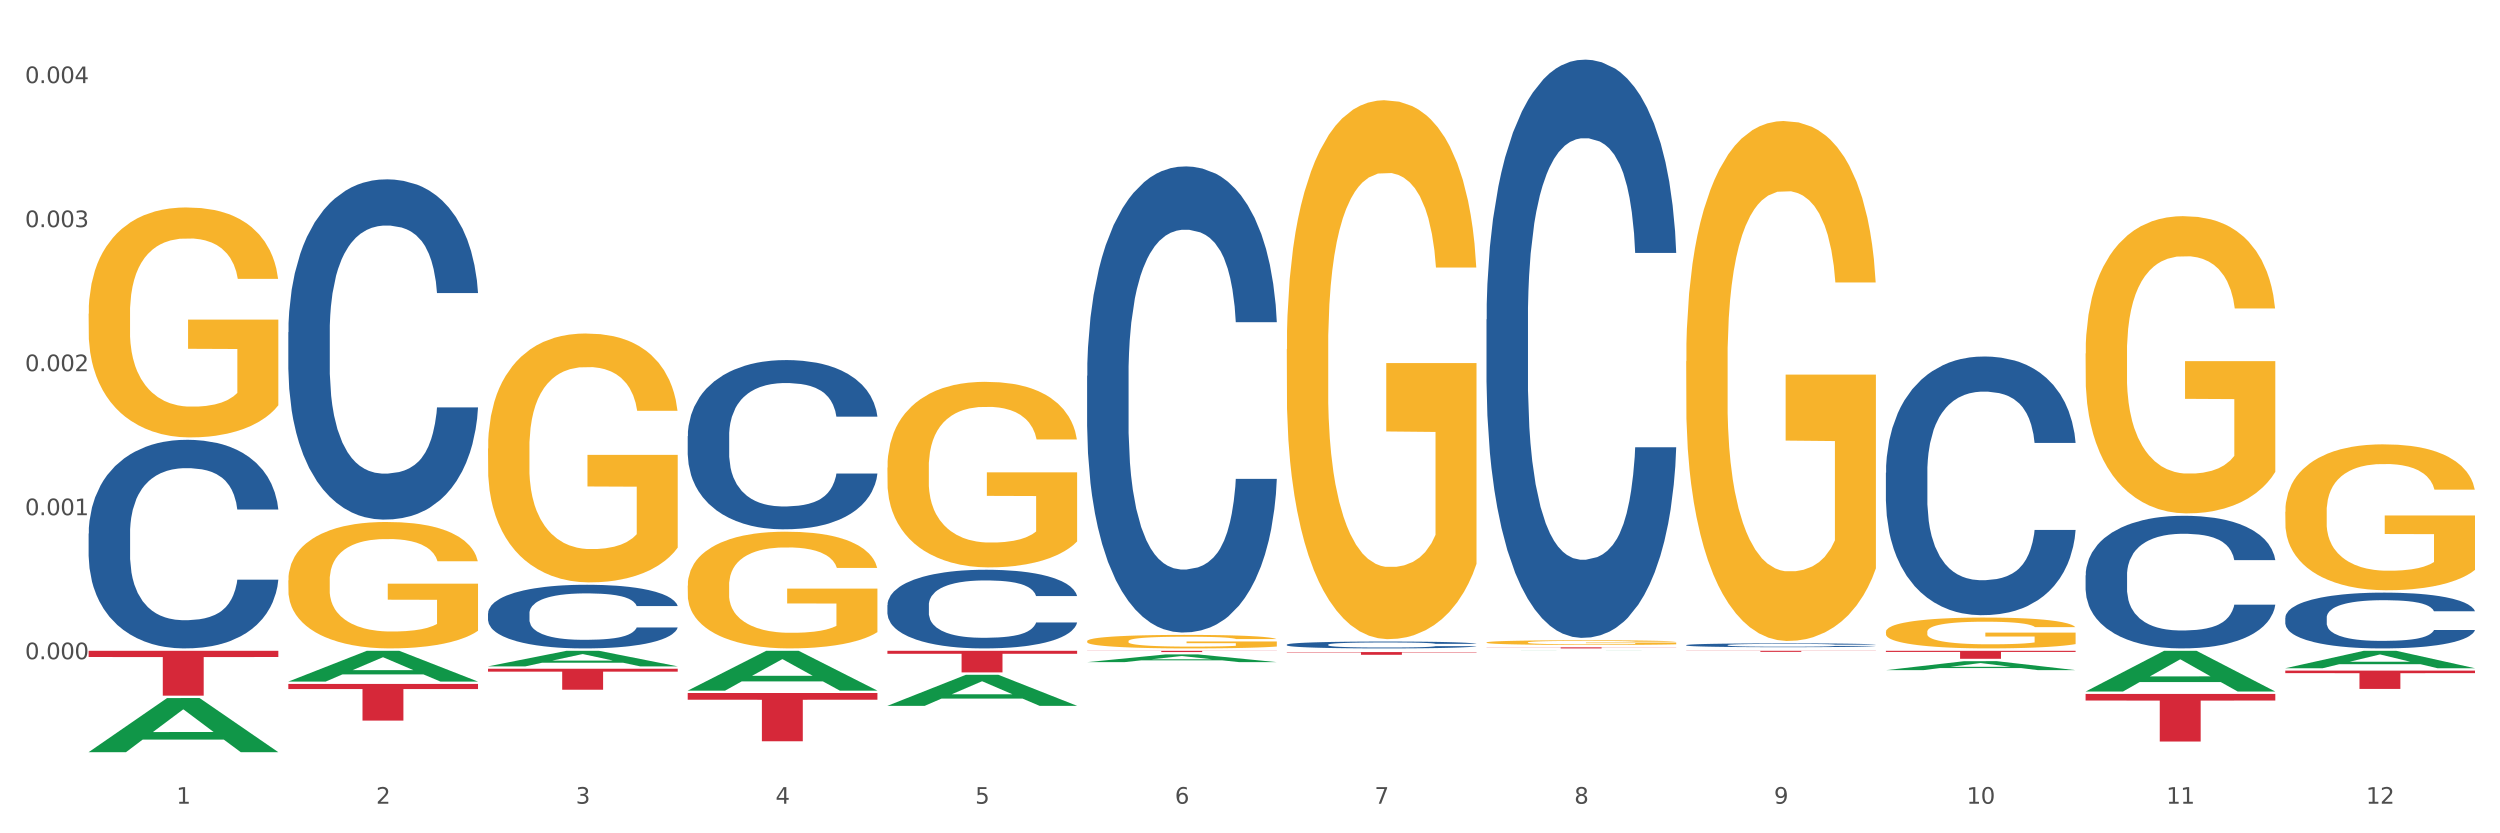 <?xml version="1.0" encoding="utf-8" standalone="no"?>
<!DOCTYPE svg PUBLIC "-//W3C//DTD SVG 1.1//EN"
  "http://www.w3.org/Graphics/SVG/1.1/DTD/svg11.dtd">
<svg xmlns:xlink="http://www.w3.org/1999/xlink" width="1080pt" height="360pt" viewBox="0 0 1080 360" xmlns="http://www.w3.org/2000/svg" version="1.1">
 <rect x="0" y="0" width="1080" height="360" fill="#333333" stroke="none"/>
 <defs>
  <style type="text/css">*{stroke-linejoin: round; stroke-linecap: butt}</style>
 </defs>
 <g id="figure_1">
  <g id="patch_1">
   <path d="M 0 360 
L 1080 360 
L 1080 0 
L 0 0 
z
" style="fill: #ffffff; stroke: #ffffff; stroke-linejoin: miter"/>
  </g>
  <g id="axes_1">
   <g id="matplotlib.axis_1">
    <g id="xtick_1">
     <g id="text_1">
      <!-- 1 -->
      <g style="fill: #4d4d4d" transform="translate(76.207 347.204) scale(0.096 -0.096)">
       <defs>
        <path id="DejaVuSans-31" d="M 794 531 
L 1825 531 
L 1825 4091 
L 703 3866 
L 703 4441 
L 1819 4666 
L 2450 4666 
L 2450 531 
L 3481 531 
L 3481 0 
L 794 0 
L 794 531 
z
" transform="scale(0.016)"/>
       </defs>
       <use xlink:href="#DejaVuSans-31"/>
      </g>
     </g>
    </g>
    <g id="xtick_2">
     <g id="text_2">
      <!-- 2 -->
      <g style="fill: #4d4d4d" transform="translate(162.476 347.204) scale(0.096 -0.096)">
       <defs>
        <path id="DejaVuSans-32" d="M 1228 531 
L 3431 531 
L 3431 0 
L 469 0 
L 469 531 
Q 828 903 1448 1529 
Q 2069 2156 2228 2338 
Q 2531 2678 2651 2914 
Q 2772 3150 2772 3378 
Q 2772 3750 2511 3984 
Q 2250 4219 1831 4219 
Q 1534 4219 1204 4116 
Q 875 4013 500 3803 
L 500 4441 
Q 881 4594 1212 4672 
Q 1544 4750 1819 4750 
Q 2544 4750 2975 4387 
Q 3406 4025 3406 3419 
Q 3406 3131 3298 2873 
Q 3191 2616 2906 2266 
Q 2828 2175 2409 1742 
Q 1991 1309 1228 531 
z
" transform="scale(0.016)"/>
       </defs>
       <use xlink:href="#DejaVuSans-32"/>
      </g>
     </g>
    </g>
    <g id="xtick_3">
     <g id="text_3">
      <!-- 3 -->
      <g style="fill: #4d4d4d" transform="translate(248.745 347.204) scale(0.096 -0.096)">
       <defs>
        <path id="DejaVuSans-33" d="M 2597 2516 
Q 3050 2419 3304 2112 
Q 3559 1806 3559 1356 
Q 3559 666 3084 287 
Q 2609 -91 1734 -91 
Q 1441 -91 1130 -33 
Q 819 25 488 141 
L 488 750 
Q 750 597 1062 519 
Q 1375 441 1716 441 
Q 2309 441 2620 675 
Q 2931 909 2931 1356 
Q 2931 1769 2642 2001 
Q 2353 2234 1838 2234 
L 1294 2234 
L 1294 2753 
L 1863 2753 
Q 2328 2753 2575 2939 
Q 2822 3125 2822 3475 
Q 2822 3834 2567 4026 
Q 2313 4219 1838 4219 
Q 1578 4219 1281 4162 
Q 984 4106 628 3988 
L 628 4550 
Q 988 4650 1302 4700 
Q 1616 4750 1894 4750 
Q 2613 4750 3031 4423 
Q 3450 4097 3450 3541 
Q 3450 3153 3228 2886 
Q 3006 2619 2597 2516 
z
" transform="scale(0.016)"/>
       </defs>
       <use xlink:href="#DejaVuSans-33"/>
      </g>
     </g>
    </g>
    <g id="xtick_4">
     <g id="text_4">
      <!-- 4 -->
      <g style="fill: #4d4d4d" transform="translate(335.014 347.204) scale(0.096 -0.096)">
       <defs>
        <path id="DejaVuSans-34" d="M 2419 4116 
L 825 1625 
L 2419 1625 
L 2419 4116 
z
M 2253 4666 
L 3047 4666 
L 3047 1625 
L 3713 1625 
L 3713 1100 
L 3047 1100 
L 3047 0 
L 2419 0 
L 2419 1100 
L 313 1100 
L 313 1709 
L 2253 4666 
z
" transform="scale(0.016)"/>
       </defs>
       <use xlink:href="#DejaVuSans-34"/>
      </g>
     </g>
    </g>
    <g id="xtick_5">
     <g id="text_5">
      <!-- 5 -->
      <g style="fill: #4d4d4d" transform="translate(421.284 347.204) scale(0.096 -0.096)">
       <defs>
        <path id="DejaVuSans-35" d="M 691 4666 
L 3169 4666 
L 3169 4134 
L 1269 4134 
L 1269 2991 
Q 1406 3038 1543 3061 
Q 1681 3084 1819 3084 
Q 2600 3084 3056 2656 
Q 3513 2228 3513 1497 
Q 3513 744 3044 326 
Q 2575 -91 1722 -91 
Q 1428 -91 1123 -41 
Q 819 9 494 109 
L 494 744 
Q 775 591 1075 516 
Q 1375 441 1709 441 
Q 2250 441 2565 725 
Q 2881 1009 2881 1497 
Q 2881 1984 2565 2268 
Q 2250 2553 1709 2553 
Q 1456 2553 1204 2497 
Q 953 2441 691 2322 
L 691 4666 
z
" transform="scale(0.016)"/>
       </defs>
       <use xlink:href="#DejaVuSans-35"/>
      </g>
     </g>
    </g>
    <g id="xtick_6">
     <g id="text_6">
      <!-- 6 -->
      <g style="fill: #4d4d4d" transform="translate(507.553 347.204) scale(0.096 -0.096)">
       <defs>
        <path id="DejaVuSans-36" d="M 2113 2584 
Q 1688 2584 1439 2293 
Q 1191 2003 1191 1497 
Q 1191 994 1439 701 
Q 1688 409 2113 409 
Q 2538 409 2786 701 
Q 3034 994 3034 1497 
Q 3034 2003 2786 2293 
Q 2538 2584 2113 2584 
z
M 3366 4563 
L 3366 3988 
Q 3128 4100 2886 4159 
Q 2644 4219 2406 4219 
Q 1781 4219 1451 3797 
Q 1122 3375 1075 2522 
Q 1259 2794 1537 2939 
Q 1816 3084 2150 3084 
Q 2853 3084 3261 2657 
Q 3669 2231 3669 1497 
Q 3669 778 3244 343 
Q 2819 -91 2113 -91 
Q 1303 -91 875 529 
Q 447 1150 447 2328 
Q 447 3434 972 4092 
Q 1497 4750 2381 4750 
Q 2619 4750 2861 4703 
Q 3103 4656 3366 4563 
z
" transform="scale(0.016)"/>
       </defs>
       <use xlink:href="#DejaVuSans-36"/>
      </g>
     </g>
    </g>
    <g id="xtick_7">
     <g id="text_7">
      <!-- 7 -->
      <g style="fill: #4d4d4d" transform="translate(593.822 347.204) scale(0.096 -0.096)">
       <defs>
        <path id="DejaVuSans-37" d="M 525 4666 
L 3525 4666 
L 3525 4397 
L 1831 0 
L 1172 0 
L 2766 4134 
L 525 4134 
L 525 4666 
z
" transform="scale(0.016)"/>
       </defs>
       <use xlink:href="#DejaVuSans-37"/>
      </g>
     </g>
    </g>
    <g id="xtick_8">
     <g id="text_8">
      <!-- 8 -->
      <g style="fill: #4d4d4d" transform="translate(680.091 347.204) scale(0.096 -0.096)">
       <defs>
        <path id="DejaVuSans-38" d="M 2034 2216 
Q 1584 2216 1326 1975 
Q 1069 1734 1069 1313 
Q 1069 891 1326 650 
Q 1584 409 2034 409 
Q 2484 409 2743 651 
Q 3003 894 3003 1313 
Q 3003 1734 2745 1975 
Q 2488 2216 2034 2216 
z
M 1403 2484 
Q 997 2584 770 2862 
Q 544 3141 544 3541 
Q 544 4100 942 4425 
Q 1341 4750 2034 4750 
Q 2731 4750 3128 4425 
Q 3525 4100 3525 3541 
Q 3525 3141 3298 2862 
Q 3072 2584 2669 2484 
Q 3125 2378 3379 2068 
Q 3634 1759 3634 1313 
Q 3634 634 3220 271 
Q 2806 -91 2034 -91 
Q 1263 -91 848 271 
Q 434 634 434 1313 
Q 434 1759 690 2068 
Q 947 2378 1403 2484 
z
M 1172 3481 
Q 1172 3119 1398 2916 
Q 1625 2713 2034 2713 
Q 2441 2713 2670 2916 
Q 2900 3119 2900 3481 
Q 2900 3844 2670 4047 
Q 2441 4250 2034 4250 
Q 1625 4250 1398 4047 
Q 1172 3844 1172 3481 
z
" transform="scale(0.016)"/>
       </defs>
       <use xlink:href="#DejaVuSans-38"/>
      </g>
     </g>
    </g>
    <g id="xtick_9">
     <g id="text_9">
      <!-- 9 -->
      <g style="fill: #4d4d4d" transform="translate(766.361 347.204) scale(0.096 -0.096)">
       <defs>
        <path id="DejaVuSans-39" d="M 703 97 
L 703 672 
Q 941 559 1184 500 
Q 1428 441 1663 441 
Q 2288 441 2617 861 
Q 2947 1281 2994 2138 
Q 2813 1869 2534 1725 
Q 2256 1581 1919 1581 
Q 1219 1581 811 2004 
Q 403 2428 403 3163 
Q 403 3881 828 4315 
Q 1253 4750 1959 4750 
Q 2769 4750 3195 4129 
Q 3622 3509 3622 2328 
Q 3622 1225 3098 567 
Q 2575 -91 1691 -91 
Q 1453 -91 1209 -44 
Q 966 3 703 97 
z
M 1959 2075 
Q 2384 2075 2632 2365 
Q 2881 2656 2881 3163 
Q 2881 3666 2632 3958 
Q 2384 4250 1959 4250 
Q 1534 4250 1286 3958 
Q 1038 3666 1038 3163 
Q 1038 2656 1286 2365 
Q 1534 2075 1959 2075 
z
" transform="scale(0.016)"/>
       </defs>
       <use xlink:href="#DejaVuSans-39"/>
      </g>
     </g>
    </g>
    <g id="xtick_10">
     <g id="text_10">
      <!-- 10 -->
      <g style="fill: #4d4d4d" transform="translate(849.576 347.204) scale(0.096 -0.096)">
       <defs>
        <path id="DejaVuSans-30" d="M 2034 4250 
Q 1547 4250 1301 3770 
Q 1056 3291 1056 2328 
Q 1056 1369 1301 889 
Q 1547 409 2034 409 
Q 2525 409 2770 889 
Q 3016 1369 3016 2328 
Q 3016 3291 2770 3770 
Q 2525 4250 2034 4250 
z
M 2034 4750 
Q 2819 4750 3233 4129 
Q 3647 3509 3647 2328 
Q 3647 1150 3233 529 
Q 2819 -91 2034 -91 
Q 1250 -91 836 529 
Q 422 1150 422 2328 
Q 422 3509 836 4129 
Q 1250 4750 2034 4750 
z
" transform="scale(0.016)"/>
       </defs>
       <use xlink:href="#DejaVuSans-31"/>
       <use xlink:href="#DejaVuSans-30" transform="translate(63.623 0)"/>
      </g>
     </g>
    </g>
    <g id="xtick_11">
     <g id="text_11">
      <!-- 11 -->
      <g style="fill: #4d4d4d" transform="translate(935.845 347.204) scale(0.096 -0.096)">
       <use xlink:href="#DejaVuSans-31"/>
       <use xlink:href="#DejaVuSans-31" transform="translate(63.623 0)"/>
      </g>
     </g>
    </g>
    <g id="xtick_12">
     <g id="text_12">
      <!-- 12 -->
      <g style="fill: #4d4d4d" transform="translate(1022.114 347.204) scale(0.096 -0.096)">
       <use xlink:href="#DejaVuSans-31"/>
       <use xlink:href="#DejaVuSans-32" transform="translate(63.623 0)"/>
      </g>
     </g>
    </g>
    <g id="xtick_13"/>
    <g id="xtick_14"/>
    <g id="xtick_15"/>
    <g id="xtick_16"/>
    <g id="xtick_17"/>
    <g id="xtick_18"/>
    <g id="xtick_19"/>
    <g id="xtick_20"/>
    <g id="xtick_21"/>
    <g id="xtick_22"/>
    <g id="xtick_23"/>
   </g>
   <g id="matplotlib.axis_2">
    <g id="ytick_1">
     <g id="text_13">
      <!-- 0.000 -->
      <g style="fill: #4d4d4d" transform="translate(10.8 284.787) scale(0.096 -0.096)">
       <defs>
        <path id="DejaVuSans-2e" d="M 684 794 
L 1344 794 
L 1344 0 
L 684 0 
L 684 794 
z
" transform="scale(0.016)"/>
       </defs>
       <use xlink:href="#DejaVuSans-30"/>
       <use xlink:href="#DejaVuSans-2e" transform="translate(63.623 0)"/>
       <use xlink:href="#DejaVuSans-30" transform="translate(95.41 0)"/>
       <use xlink:href="#DejaVuSans-30" transform="translate(159.033 0)"/>
       <use xlink:href="#DejaVuSans-30" transform="translate(222.656 0)"/>
      </g>
     </g>
    </g>
    <g id="ytick_2">
     <g id="text_14">
      <!-- 0.001 -->
      <g style="fill: #4d4d4d" transform="translate(10.8 222.567) scale(0.096 -0.096)">
       <use xlink:href="#DejaVuSans-30"/>
       <use xlink:href="#DejaVuSans-2e" transform="translate(63.623 0)"/>
       <use xlink:href="#DejaVuSans-30" transform="translate(95.41 0)"/>
       <use xlink:href="#DejaVuSans-30" transform="translate(159.033 0)"/>
       <use xlink:href="#DejaVuSans-31" transform="translate(222.656 0)"/>
      </g>
     </g>
    </g>
    <g id="ytick_3">
     <g id="text_15">
      <!-- 0.002 -->
      <g style="fill: #4d4d4d" transform="translate(10.8 160.346) scale(0.096 -0.096)">
       <use xlink:href="#DejaVuSans-30"/>
       <use xlink:href="#DejaVuSans-2e" transform="translate(63.623 0)"/>
       <use xlink:href="#DejaVuSans-30" transform="translate(95.41 0)"/>
       <use xlink:href="#DejaVuSans-30" transform="translate(159.033 0)"/>
       <use xlink:href="#DejaVuSans-32" transform="translate(222.656 0)"/>
      </g>
     </g>
    </g>
    <g id="ytick_4">
     <g id="text_16">
      <!-- 0.003 -->
      <g style="fill: #4d4d4d" transform="translate(10.8 98.125) scale(0.096 -0.096)">
       <use xlink:href="#DejaVuSans-30"/>
       <use xlink:href="#DejaVuSans-2e" transform="translate(63.623 0)"/>
       <use xlink:href="#DejaVuSans-30" transform="translate(95.41 0)"/>
       <use xlink:href="#DejaVuSans-30" transform="translate(159.033 0)"/>
       <use xlink:href="#DejaVuSans-33" transform="translate(222.656 0)"/>
      </g>
     </g>
    </g>
    <g id="ytick_5">
     <g id="text_17">
      <!-- 0.004 -->
      <g style="fill: #4d4d4d" transform="translate(10.8 35.905) scale(0.096 -0.096)">
       <use xlink:href="#DejaVuSans-30"/>
       <use xlink:href="#DejaVuSans-2e" transform="translate(63.623 0)"/>
       <use xlink:href="#DejaVuSans-30" transform="translate(95.41 0)"/>
       <use xlink:href="#DejaVuSans-30" transform="translate(159.033 0)"/>
       <use xlink:href="#DejaVuSans-34" transform="translate(222.656 0)"/>
      </g>
     </g>
    </g>
    <g id="ytick_6"/>
    <g id="ytick_7"/>
    <g id="ytick_8"/>
    <g id="ytick_9"/>
    <g id="ytick_10"/>
   </g>
   <g id="PolyCollection_1">
    <path d="M 38.283 324.906 
L 38.367 324.884 
L 72.164 301.56 
L 86.189 301.538 
L 120.239 324.95 
L 104.017 324.95 
L 96.666 319.498 
L 61.771 319.498 
L 61.518 319.586 
L 54.421 324.95 
L 38.283 324.95 
L 38.283 324.906 
L 66.165 316.245 
L 92.272 316.223 
L 79.345 306.528 
L 79.176 306.484 
L 79.007 306.55 
L 66.08 316.223 
L 66.165 316.245 
L 38.283 324.906 
z
" clip-path="url(#pe5532546af)" style="fill: #109648"/>
    <path d="M 210.821 288.897 
L 292.777 288.897 
L 292.777 290.155 
L 260.539 290.164 
L 260.539 297.954 
L 242.866 297.954 
L 242.866 290.164 
L 210.821 290.155 
L 210.821 288.905 
L 210.821 288.897 
z
" clip-path="url(#pe5532546af)" style="fill: #d62839"/>
    <path d="M 297.091 299.382 
L 379.046 299.382 
L 379.046 302.281 
L 346.808 302.3 
L 346.808 320.239 
L 329.135 320.239 
L 329.135 302.3 
L 297.091 302.281 
L 297.091 299.402 
L 297.091 299.382 
z
" clip-path="url(#pe5532546af)" style="fill: #d62839"/>
    <path d="M 383.36 281.14 
L 465.316 281.14 
L 465.316 282.438 
L 433.077 282.447 
L 433.077 290.482 
L 415.404 290.482 
L 415.404 282.447 
L 383.36 282.438 
L 383.36 281.149 
L 383.36 281.14 
z
" clip-path="url(#pe5532546af)" style="fill: #d62839"/>
    <path d="M 469.629 281.14 
L 551.585 281.14 
L 551.585 281.215 
L 519.346 281.216 
L 519.346 281.683 
L 501.673 281.683 
L 501.673 281.216 
L 469.629 281.215 
L 469.629 281.141 
L 469.629 281.14 
z
" clip-path="url(#pe5532546af)" style="fill: #d62839"/>
    <path d="M 555.898 281.703 
L 637.854 281.703 
L 637.854 281.867 
L 605.615 281.868 
L 605.615 282.882 
L 587.943 282.882 
L 587.943 281.868 
L 555.898 281.867 
L 555.898 281.704 
L 555.898 281.703 
z
" clip-path="url(#pe5532546af)" style="fill: #d62839"/>
    <path d="M 38.283 135.528 
L 38.38 135.437 
L 38.38 132.17 
L 38.573 129.358 
L 39.541 122.552 
L 40.992 116.927 
L 42.057 113.933 
L 43.121 111.483 
L 44.379 109.033 
L 45.927 106.492 
L 48.733 102.772 
L 50.475 100.867 
L 52.603 98.87 
L 56.474 95.967 
L 59.28 94.334 
L 62.183 92.973 
L 66.924 91.339 
L 70.02 90.614 
L 73.31 90.069 
L 77.277 89.706 
L 80.277 89.615 
L 86.857 89.888 
L 92.469 90.704 
L 95.178 91.339 
L 98.661 92.428 
L 100.5 93.154 
L 103.499 94.606 
L 106.596 96.511 
L 108.724 98.145 
L 111.917 101.23 
L 114.336 104.315 
L 116.562 108.126 
L 117.723 110.757 
L 118.594 113.207 
L 119.368 116.019 
L 120.142 120.466 
L 102.725 120.466 
L 102.048 117.29 
L 100.983 114.296 
L 99.435 111.392 
L 98.081 109.577 
L 95.758 107.309 
L 93.63 105.857 
L 91.404 104.768 
L 88.695 103.861 
L 86.566 103.407 
L 83.567 103.044 
L 77.664 103.135 
L 73.697 103.861 
L 70.988 104.768 
L 69.246 105.585 
L 67.698 106.492 
L 65.956 107.763 
L 63.924 109.668 
L 62.473 111.392 
L 61.022 113.57 
L 59.86 115.747 
L 58.796 118.288 
L 57.925 121.01 
L 57.248 123.823 
L 56.667 127.271 
L 56.184 132.987 
L 56.184 145.418 
L 56.377 148.231 
L 56.861 151.951 
L 57.441 154.764 
L 58.409 158.121 
L 59.28 160.389 
L 60.925 163.656 
L 62.763 166.378 
L 64.215 168.102 
L 65.666 169.553 
L 68.182 171.55 
L 70.988 173.183 
L 73.407 174.181 
L 76.697 175.088 
L 78.922 175.451 
L 80.857 175.633 
L 85.599 175.633 
L 88.985 175.36 
L 92.759 174.725 
L 95.662 173.909 
L 98.081 172.911 
L 100.79 171.277 
L 102.532 169.735 
L 102.532 150.771 
L 81.244 150.68 
L 81.244 138.068 
L 120.239 138.068 
L 120.239 175.088 
L 118.594 176.994 
L 116.755 178.718 
L 114.82 180.26 
L 111.917 182.166 
L 108.434 183.98 
L 105.338 185.251 
L 102.048 186.339 
L 98.177 187.338 
L 93.146 188.245 
L 90.05 188.608 
L 86.179 188.88 
L 81.631 188.971 
L 77.664 188.789 
L 73.794 188.336 
L 69.73 187.519 
L 65.763 186.339 
L 62.763 185.16 
L 59.764 183.708 
L 56.571 181.803 
L 54.055 179.988 
L 52.12 178.355 
L 49.991 176.268 
L 47.669 173.546 
L 45.927 171.096 
L 44.379 168.555 
L 42.734 165.289 
L 41.573 162.476 
L 40.412 158.937 
L 39.734 156.306 
L 38.96 152.223 
L 38.38 146.507 
L 38.283 135.528 
z
" clip-path="url(#pe5532546af)" style="fill: #f7b32b"/>
    <path d="M 987.244 266.844 
L 987.341 266.822 
L 987.341 266.206 
L 987.632 265.369 
L 988.697 263.828 
L 990.054 262.662 
L 992.379 261.297 
L 993.638 260.724 
L 995.285 260.086 
L 998.675 259.051 
L 1002.55 258.171 
L 1005.263 257.687 
L 1007.297 257.378 
L 1011.85 256.828 
L 1014.466 256.586 
L 1017.178 256.388 
L 1019.503 256.256 
L 1023.378 256.102 
L 1026.478 256.036 
L 1030.063 256.014 
L 1033.066 256.036 
L 1037.038 256.124 
L 1042.85 256.388 
L 1045.078 256.542 
L 1048.081 256.806 
L 1051.181 257.158 
L 1053.7 257.51 
L 1056.606 258.017 
L 1059.609 258.677 
L 1062.516 259.514 
L 1064.55 260.284 
L 1066.197 261.099 
L 1067.65 262.089 
L 1068.716 263.168 
L 1069.2 264.071 
L 1051.472 264.071 
L 1050.988 263.256 
L 1050.019 262.375 
L 1049.05 261.781 
L 1047.985 261.297 
L 1046.338 260.746 
L 1044.885 260.394 
L 1042.463 259.976 
L 1040.235 259.712 
L 1038.394 259.558 
L 1036.166 259.426 
L 1031.419 259.294 
L 1028.028 259.294 
L 1025.897 259.338 
L 1023.282 259.448 
L 1021.053 259.602 
L 1018.438 259.866 
L 1016.403 260.152 
L 1014.369 260.526 
L 1013.207 260.79 
L 1011.463 261.275 
L 1010.3 261.671 
L 1008.75 262.353 
L 1007.879 262.838 
L 1006.329 264.093 
L 1005.65 265.017 
L 1005.36 265.656 
L 1005.166 266.36 
L 1005.166 269.794 
L 1005.747 271.335 
L 1006.232 271.995 
L 1007.007 272.744 
L 1008.46 273.713 
L 1010.591 274.659 
L 1012.819 275.342 
L 1014.66 275.76 
L 1016.403 276.068 
L 1018.147 276.31 
L 1020.278 276.53 
L 1022.022 276.662 
L 1024.638 276.794 
L 1027.738 276.861 
L 1030.16 276.861 
L 1035.1 276.75 
L 1037.328 276.64 
L 1039.46 276.486 
L 1041.785 276.244 
L 1043.625 275.98 
L 1044.691 275.782 
L 1046.435 275.364 
L 1047.791 274.923 
L 1048.953 274.417 
L 1049.728 273.977 
L 1050.6 273.316 
L 1051.278 272.568 
L 1051.472 272.172 
L 1069.2 272.172 
L 1068.813 272.964 
L 1068.134 273.735 
L 1066.778 274.769 
L 1065.713 275.364 
L 1064.066 276.09 
L 1062.322 276.706 
L 1059.9 277.389 
L 1057.672 277.895 
L 1055.347 278.335 
L 1052.828 278.732 
L 1048.275 279.282 
L 1046.628 279.436 
L 1043.141 279.7 
L 1040.428 279.854 
L 1036.456 280.008 
L 1032.388 280.097 
L 1028.125 280.119 
L 1024.347 280.075 
L 1020.182 279.942 
L 1017.566 279.81 
L 1014.66 279.612 
L 1011.269 279.304 
L 1008.072 278.93 
L 1005.069 278.49 
L 1002.26 277.983 
L 999.644 277.411 
L 996.254 276.464 
L 993.735 275.54 
L 991.894 274.681 
L 990.635 273.955 
L 989.375 273.03 
L 988.697 272.392 
L 987.632 270.851 
L 987.244 269.42 
L 987.244 266.844 
z
" clip-path="url(#pe5532546af)" style="fill: #255c99"/>
    <path d="M 900.975 248.561 
L 901.072 248.509 
L 901.072 247.044 
L 901.363 245.055 
L 902.428 241.391 
L 903.784 238.618 
L 906.109 235.373 
L 907.369 234.012 
L 909.016 232.495 
L 912.406 230.035 
L 916.281 227.942 
L 918.994 226.79 
L 921.028 226.058 
L 925.581 224.749 
L 928.197 224.174 
L 930.909 223.703 
L 933.234 223.389 
L 937.109 223.022 
L 940.209 222.865 
L 943.794 222.813 
L 946.797 222.865 
L 950.768 223.075 
L 956.581 223.703 
L 958.809 224.069 
L 961.812 224.697 
L 964.912 225.534 
L 967.431 226.372 
L 970.337 227.575 
L 973.34 229.145 
L 976.246 231.134 
L 978.281 232.966 
L 979.928 234.902 
L 981.381 237.257 
L 982.446 239.821 
L 982.931 241.967 
L 965.203 241.967 
L 964.718 240.031 
L 963.75 237.937 
L 962.781 236.524 
L 961.715 235.373 
L 960.068 234.065 
L 958.615 233.227 
L 956.193 232.233 
L 953.965 231.605 
L 952.125 231.239 
L 949.897 230.925 
L 945.15 230.611 
L 941.759 230.611 
L 939.628 230.715 
L 937.012 230.977 
L 934.784 231.343 
L 932.169 231.971 
L 930.134 232.652 
L 928.1 233.541 
L 926.937 234.169 
L 925.194 235.321 
L 924.031 236.263 
L 922.481 237.885 
L 921.609 239.036 
L 920.059 242.019 
L 919.381 244.218 
L 919.091 245.735 
L 918.897 247.41 
L 918.897 255.574 
L 919.478 259.237 
L 919.962 260.807 
L 920.737 262.587 
L 922.191 264.889 
L 924.322 267.14 
L 926.55 268.762 
L 928.391 269.756 
L 930.134 270.489 
L 931.878 271.065 
L 934.009 271.588 
L 935.753 271.902 
L 938.369 272.216 
L 941.469 272.373 
L 943.89 272.373 
L 948.831 272.111 
L 951.059 271.85 
L 953.19 271.483 
L 955.515 270.908 
L 957.356 270.28 
L 958.422 269.809 
L 960.165 268.814 
L 961.522 267.768 
L 962.684 266.564 
L 963.459 265.517 
L 964.331 263.947 
L 965.009 262.168 
L 965.203 261.226 
L 982.931 261.226 
L 982.543 263.11 
L 981.865 264.942 
L 980.509 267.401 
L 979.443 268.814 
L 977.796 270.541 
L 976.053 272.007 
L 973.631 273.629 
L 971.403 274.833 
L 969.078 275.88 
L 966.559 276.822 
L 962.006 278.13 
L 960.359 278.496 
L 956.872 279.124 
L 954.159 279.491 
L 950.187 279.857 
L 946.119 280.066 
L 941.856 280.119 
L 938.078 280.014 
L 933.912 279.7 
L 931.297 279.386 
L 928.391 278.915 
L 925 278.182 
L 921.803 277.293 
L 918.8 276.246 
L 915.991 275.042 
L 913.375 273.681 
L 909.984 271.431 
L 907.466 269.233 
L 905.625 267.192 
L 904.366 265.465 
L 903.106 263.267 
L 902.428 261.749 
L 901.363 258.086 
L 900.975 254.684 
L 900.975 248.561 
z
" clip-path="url(#pe5532546af)" style="fill: #255c99"/>
    <path d="M 814.706 204.218 
L 814.803 204.116 
L 814.803 201.259 
L 815.093 197.38 
L 816.159 190.236 
L 817.515 184.827 
L 819.84 178.499 
L 821.1 175.845 
L 822.746 172.885 
L 826.137 168.089 
L 830.012 164.006 
L 832.724 161.761 
L 834.759 160.332 
L 839.312 157.78 
L 841.928 156.658 
L 844.64 155.739 
L 846.965 155.127 
L 850.84 154.412 
L 853.94 154.106 
L 857.524 154.004 
L 860.527 154.106 
L 864.499 154.514 
L 870.312 155.739 
L 872.54 156.453 
L 875.543 157.678 
L 878.643 159.311 
L 881.162 160.944 
L 884.068 163.292 
L 887.071 166.353 
L 889.977 170.232 
L 892.012 173.804 
L 893.658 177.58 
L 895.112 182.173 
L 896.177 187.174 
L 896.662 191.359 
L 878.934 191.359 
L 878.449 187.582 
L 877.48 183.5 
L 876.512 180.744 
L 875.446 178.499 
L 873.799 175.947 
L 872.346 174.314 
L 869.924 172.375 
L 867.696 171.15 
L 865.856 170.436 
L 863.627 169.824 
L 858.881 169.211 
L 855.49 169.211 
L 853.359 169.415 
L 850.743 169.926 
L 848.515 170.64 
L 845.899 171.865 
L 843.865 173.192 
L 841.831 174.927 
L 840.668 176.151 
L 838.924 178.397 
L 837.762 180.234 
L 836.212 183.398 
L 835.34 185.643 
L 833.79 191.461 
L 833.112 195.747 
L 832.821 198.707 
L 832.628 201.973 
L 832.628 217.895 
L 833.209 225.039 
L 833.693 228.101 
L 834.468 231.571 
L 835.921 236.062 
L 838.053 240.45 
L 840.281 243.614 
L 842.121 245.553 
L 843.865 246.982 
L 845.609 248.105 
L 847.74 249.125 
L 849.484 249.738 
L 852.099 250.35 
L 855.199 250.656 
L 857.621 250.656 
L 862.562 250.146 
L 864.79 249.636 
L 866.921 248.921 
L 869.246 247.799 
L 871.087 246.574 
L 872.152 245.655 
L 873.896 243.716 
L 875.252 241.675 
L 876.415 239.328 
L 877.19 237.286 
L 878.062 234.224 
L 878.74 230.754 
L 878.934 228.917 
L 896.662 228.917 
L 896.274 232.591 
L 895.596 236.164 
L 894.24 240.961 
L 893.174 243.716 
L 891.527 247.084 
L 889.784 249.942 
L 887.362 253.106 
L 885.134 255.453 
L 882.809 257.495 
L 880.29 259.332 
L 875.737 261.883 
L 874.09 262.598 
L 870.602 263.822 
L 867.89 264.537 
L 863.918 265.251 
L 859.849 265.659 
L 855.587 265.762 
L 851.809 265.557 
L 847.643 264.945 
L 845.028 264.333 
L 842.121 263.414 
L 838.731 261.985 
L 835.534 260.25 
L 832.531 258.209 
L 829.721 255.862 
L 827.106 253.208 
L 823.715 248.819 
L 821.196 244.533 
L 819.356 240.552 
L 818.096 237.184 
L 816.837 232.898 
L 816.159 229.938 
L 815.093 222.794 
L 814.706 216.16 
L 814.706 204.218 
z
" clip-path="url(#pe5532546af)" style="fill: #255c99"/>
    <path d="M 728.437 278.677 
L 728.534 278.675 
L 728.534 278.633 
L 728.824 278.575 
L 729.89 278.469 
L 731.246 278.388 
L 733.571 278.294 
L 734.83 278.255 
L 736.477 278.211 
L 739.868 278.14 
L 743.743 278.079 
L 746.455 278.046 
L 748.49 278.024 
L 753.043 277.986 
L 755.658 277.97 
L 758.371 277.956 
L 760.696 277.947 
L 764.571 277.936 
L 767.671 277.932 
L 771.255 277.93 
L 774.258 277.932 
L 778.23 277.938 
L 784.043 277.956 
L 786.271 277.967 
L 789.274 277.985 
L 792.374 278.009 
L 794.892 278.033 
L 797.799 278.068 
L 800.802 278.114 
L 803.708 278.171 
L 805.742 278.225 
L 807.389 278.281 
L 808.842 278.349 
L 809.908 278.423 
L 810.392 278.486 
L 792.664 278.486 
L 792.18 278.429 
L 791.211 278.369 
L 790.243 278.328 
L 789.177 278.294 
L 787.53 278.256 
L 786.077 278.232 
L 783.655 278.203 
L 781.427 278.185 
L 779.586 278.174 
L 777.358 278.165 
L 772.611 278.156 
L 769.221 278.156 
L 767.09 278.159 
L 764.474 278.167 
L 762.246 278.178 
L 759.63 278.196 
L 757.596 278.215 
L 755.561 278.241 
L 754.399 278.259 
L 752.655 278.293 
L 751.493 278.32 
L 749.943 278.367 
L 749.071 278.401 
L 747.521 278.487 
L 746.843 278.551 
L 746.552 278.595 
L 746.358 278.643 
L 746.358 278.88 
L 746.94 278.986 
L 747.424 279.032 
L 748.199 279.083 
L 749.652 279.15 
L 751.783 279.215 
L 754.011 279.262 
L 755.852 279.291 
L 757.596 279.312 
L 759.34 279.329 
L 761.471 279.344 
L 763.215 279.353 
L 765.83 279.363 
L 768.93 279.367 
L 771.352 279.367 
L 776.293 279.36 
L 778.521 279.352 
L 780.652 279.341 
L 782.977 279.325 
L 784.818 279.306 
L 785.883 279.293 
L 787.627 279.264 
L 788.983 279.234 
L 790.146 279.199 
L 790.921 279.168 
L 791.793 279.123 
L 792.471 279.071 
L 792.664 279.044 
L 810.392 279.044 
L 810.005 279.099 
L 809.327 279.152 
L 807.971 279.223 
L 806.905 279.264 
L 805.258 279.314 
L 803.514 279.356 
L 801.092 279.404 
L 798.864 279.438 
L 796.539 279.469 
L 794.021 279.496 
L 789.468 279.534 
L 787.821 279.545 
L 784.333 279.563 
L 781.621 279.573 
L 777.649 279.584 
L 773.58 279.59 
L 769.318 279.592 
L 765.54 279.589 
L 761.374 279.58 
L 758.758 279.57 
L 755.852 279.557 
L 752.461 279.536 
L 749.265 279.51 
L 746.262 279.479 
L 743.452 279.444 
L 740.837 279.405 
L 737.446 279.34 
L 734.927 279.276 
L 733.087 279.217 
L 731.827 279.167 
L 730.568 279.103 
L 729.89 279.059 
L 728.824 278.953 
L 728.437 278.854 
L 728.437 278.677 
z
" clip-path="url(#pe5532546af)" style="fill: #255c99"/>
    <path d="M 124.552 295.47 
L 206.508 295.47 
L 206.508 297.671 
L 174.269 297.685 
L 174.269 311.304 
L 156.597 311.304 
L 156.597 297.685 
L 124.552 297.671 
L 124.552 295.485 
L 124.552 295.47 
z
" clip-path="url(#pe5532546af)" style="fill: #d62839"/>
    <path d="M 642.167 138.004 
L 642.264 137.776 
L 642.264 131.388 
L 642.555 122.718 
L 643.621 106.749 
L 644.977 94.657 
L 647.302 80.513 
L 648.561 74.581 
L 650.208 67.965 
L 653.599 57.243 
L 657.474 48.117 
L 660.186 43.098 
L 662.22 39.904 
L 666.774 34.201 
L 669.389 31.691 
L 672.102 29.638 
L 674.427 28.269 
L 678.302 26.672 
L 681.402 25.988 
L 684.986 25.759 
L 687.989 25.988 
L 691.961 26.9 
L 697.773 29.638 
L 700.001 31.235 
L 703.005 33.972 
L 706.105 37.623 
L 708.623 41.273 
L 711.53 46.52 
L 714.533 53.364 
L 717.439 62.034 
L 719.473 70.018 
L 721.12 78.46 
L 722.573 88.726 
L 723.639 99.905 
L 724.123 109.258 
L 706.395 109.258 
L 705.911 100.817 
L 704.942 91.692 
L 703.973 85.532 
L 702.908 80.513 
L 701.261 74.809 
L 699.808 71.159 
L 697.386 66.824 
L 695.158 64.087 
L 693.317 62.49 
L 691.089 61.121 
L 686.342 59.752 
L 682.952 59.752 
L 680.82 60.208 
L 678.205 61.349 
L 675.977 62.946 
L 673.361 65.684 
L 671.327 68.65 
L 669.292 72.528 
L 668.13 75.266 
L 666.386 80.285 
L 665.224 84.391 
L 663.674 91.463 
L 662.802 96.482 
L 661.252 109.486 
L 660.574 119.068 
L 660.283 125.684 
L 660.089 132.985 
L 660.089 168.574 
L 660.67 184.544 
L 661.155 191.388 
L 661.93 199.145 
L 663.383 209.183 
L 665.514 218.993 
L 667.742 226.065 
L 669.583 230.4 
L 671.327 233.594 
L 673.07 236.103 
L 675.202 238.385 
L 676.945 239.753 
L 679.561 241.122 
L 682.661 241.807 
L 685.083 241.807 
L 690.023 240.666 
L 692.252 239.525 
L 694.383 237.928 
L 696.708 235.419 
L 698.548 232.681 
L 699.614 230.628 
L 701.358 226.293 
L 702.714 221.731 
L 703.876 216.483 
L 704.651 211.921 
L 705.523 205.076 
L 706.201 197.32 
L 706.395 193.213 
L 724.123 193.213 
L 723.736 201.426 
L 723.058 209.411 
L 721.701 220.134 
L 720.636 226.293 
L 718.989 233.822 
L 717.245 240.21 
L 714.823 247.282 
L 712.595 252.529 
L 710.27 257.092 
L 707.751 261.198 
L 703.198 266.902 
L 701.551 268.499 
L 698.064 271.237 
L 695.351 272.834 
L 691.38 274.431 
L 687.311 275.343 
L 683.048 275.571 
L 679.27 275.115 
L 675.105 273.746 
L 672.489 272.377 
L 669.583 270.324 
L 666.192 267.13 
L 662.995 263.252 
L 659.992 258.689 
L 657.183 253.442 
L 654.567 247.51 
L 651.177 237.7 
L 648.658 228.118 
L 646.817 219.221 
L 645.558 211.692 
L 644.299 202.111 
L 643.621 195.495 
L 642.555 179.525 
L 642.167 164.696 
L 642.167 138.004 
z
" clip-path="url(#pe5532546af)" style="fill: #255c99"/>
    <path d="M 469.629 162.363 
L 469.726 162.179 
L 469.726 157.03 
L 470.017 150.042 
L 471.082 137.169 
L 472.438 127.423 
L 474.763 116.021 
L 476.023 111.24 
L 477.67 105.906 
L 481.06 97.263 
L 484.935 89.907 
L 487.648 85.862 
L 489.682 83.287 
L 494.235 78.689 
L 496.851 76.667 
L 499.563 75.012 
L 501.888 73.908 
L 505.763 72.621 
L 508.863 72.069 
L 512.448 71.885 
L 515.451 72.069 
L 519.422 72.805 
L 525.235 75.012 
L 527.463 76.299 
L 530.466 78.506 
L 533.566 81.448 
L 536.085 84.39 
L 538.991 88.62 
L 541.994 94.137 
L 544.9 101.125 
L 546.935 107.562 
L 548.582 114.366 
L 550.035 122.641 
L 551.1 131.652 
L 551.585 139.192 
L 533.857 139.192 
L 533.372 132.388 
L 532.404 125.032 
L 531.435 120.067 
L 530.369 116.021 
L 528.722 111.423 
L 527.269 108.481 
L 524.847 104.987 
L 522.619 102.78 
L 520.779 101.493 
L 518.551 100.39 
L 513.804 99.286 
L 510.413 99.286 
L 508.282 99.654 
L 505.666 100.573 
L 503.438 101.861 
L 500.823 104.068 
L 498.788 106.458 
L 496.754 109.584 
L 495.591 111.791 
L 493.848 115.837 
L 492.685 119.147 
L 491.135 124.848 
L 490.263 128.894 
L 488.713 139.376 
L 488.035 147.1 
L 487.745 152.433 
L 487.551 158.318 
L 487.551 187.006 
L 488.132 199.879 
L 488.616 205.396 
L 489.391 211.648 
L 490.845 219.74 
L 492.976 227.647 
L 495.204 233.348 
L 497.044 236.842 
L 498.788 239.417 
L 500.532 241.44 
L 502.663 243.279 
L 504.407 244.382 
L 507.023 245.486 
L 510.123 246.037 
L 512.544 246.037 
L 517.485 245.118 
L 519.713 244.198 
L 521.844 242.911 
L 524.169 240.888 
L 526.01 238.681 
L 527.076 237.026 
L 528.819 233.532 
L 530.176 229.854 
L 531.338 225.625 
L 532.113 221.947 
L 532.985 216.43 
L 533.663 210.177 
L 533.857 206.867 
L 551.585 206.867 
L 551.197 213.487 
L 550.519 219.924 
L 549.163 228.567 
L 548.097 233.532 
L 546.45 239.601 
L 544.707 244.75 
L 542.285 250.451 
L 540.057 254.681 
L 537.732 258.358 
L 535.213 261.669 
L 530.66 266.266 
L 529.013 267.553 
L 525.526 269.76 
L 522.813 271.047 
L 518.841 272.335 
L 514.772 273.07 
L 510.51 273.254 
L 506.732 272.886 
L 502.566 271.783 
L 499.951 270.68 
L 497.044 269.025 
L 493.654 266.45 
L 490.457 263.324 
L 487.454 259.646 
L 484.645 255.416 
L 482.029 250.635 
L 478.638 242.727 
L 476.12 235.003 
L 474.279 227.831 
L 473.02 221.763 
L 471.76 214.039 
L 471.082 208.706 
L 470.017 195.833 
L 469.629 183.88 
L 469.629 162.363 
z
" clip-path="url(#pe5532546af)" style="fill: #255c99"/>
    <path d="M 383.36 261.404 
L 383.457 261.373 
L 383.457 260.504 
L 383.747 259.324 
L 384.813 257.152 
L 386.169 255.507 
L 388.494 253.583 
L 389.754 252.776 
L 391.4 251.876 
L 394.791 250.417 
L 398.666 249.176 
L 401.378 248.493 
L 403.413 248.058 
L 407.966 247.282 
L 410.582 246.941 
L 413.294 246.662 
L 415.619 246.475 
L 419.494 246.258 
L 422.594 246.165 
L 426.178 246.134 
L 429.181 246.165 
L 433.153 246.289 
L 438.966 246.662 
L 441.194 246.879 
L 444.197 247.251 
L 447.297 247.748 
L 449.816 248.245 
L 452.722 248.958 
L 455.725 249.889 
L 458.631 251.069 
L 460.666 252.155 
L 462.312 253.303 
L 463.766 254.7 
L 464.831 256.221 
L 465.316 257.493 
L 447.588 257.493 
L 447.103 256.345 
L 446.134 255.104 
L 445.166 254.266 
L 444.1 253.583 
L 442.453 252.807 
L 441 252.31 
L 438.578 251.721 
L 436.35 251.348 
L 434.51 251.131 
L 432.281 250.945 
L 427.535 250.758 
L 424.144 250.758 
L 422.013 250.821 
L 419.397 250.976 
L 417.169 251.193 
L 414.553 251.565 
L 412.519 251.969 
L 410.485 252.496 
L 409.322 252.869 
L 407.578 253.552 
L 406.416 254.11 
L 404.866 255.072 
L 403.994 255.755 
L 402.444 257.524 
L 401.766 258.828 
L 401.475 259.728 
L 401.282 260.721 
L 401.282 265.563 
L 401.863 267.735 
L 402.347 268.666 
L 403.122 269.721 
L 404.575 271.087 
L 406.707 272.422 
L 408.935 273.384 
L 410.775 273.973 
L 412.519 274.408 
L 414.263 274.749 
L 416.394 275.06 
L 418.138 275.246 
L 420.753 275.432 
L 423.853 275.525 
L 426.275 275.525 
L 431.216 275.37 
L 433.444 275.215 
L 435.575 274.998 
L 437.9 274.656 
L 439.741 274.284 
L 440.806 274.004 
L 442.55 273.415 
L 443.906 272.794 
L 445.069 272.08 
L 445.844 271.46 
L 446.716 270.528 
L 447.394 269.473 
L 447.588 268.915 
L 465.316 268.915 
L 464.928 270.032 
L 464.25 271.118 
L 462.894 272.577 
L 461.828 273.415 
L 460.181 274.439 
L 458.437 275.308 
L 456.016 276.27 
L 453.788 276.984 
L 451.463 277.605 
L 448.944 278.163 
L 444.391 278.939 
L 442.744 279.156 
L 439.256 279.529 
L 436.544 279.746 
L 432.572 279.963 
L 428.503 280.088 
L 424.241 280.119 
L 420.463 280.056 
L 416.297 279.87 
L 413.682 279.684 
L 410.775 279.405 
L 407.385 278.97 
L 404.188 278.443 
L 401.185 277.822 
L 398.375 277.108 
L 395.76 276.301 
L 392.369 274.967 
L 389.85 273.663 
L 388.01 272.453 
L 386.75 271.428 
L 385.491 270.125 
L 384.813 269.225 
L 383.747 267.052 
L 383.36 265.035 
L 383.36 261.404 
z
" clip-path="url(#pe5532546af)" style="fill: #255c99"/>
    <path d="M 297.091 188.403 
L 297.187 188.336 
L 297.187 186.467 
L 297.478 183.929 
L 298.544 179.255 
L 299.9 175.715 
L 302.225 171.575 
L 303.484 169.839 
L 305.131 167.902 
L 308.522 164.764 
L 312.397 162.093 
L 315.109 160.623 
L 317.144 159.689 
L 321.697 158.019 
L 324.312 157.285 
L 327.025 156.683 
L 329.35 156.283 
L 333.225 155.815 
L 336.325 155.615 
L 339.909 155.548 
L 342.912 155.615 
L 346.884 155.882 
L 352.697 156.683 
L 354.925 157.151 
L 357.928 157.952 
L 361.028 159.021 
L 363.546 160.089 
L 366.453 161.625 
L 369.456 163.628 
L 372.362 166.166 
L 374.396 168.503 
L 376.043 170.974 
L 377.496 173.979 
L 378.562 177.251 
L 379.046 179.989 
L 361.318 179.989 
L 360.834 177.518 
L 359.865 174.847 
L 358.896 173.044 
L 357.831 171.575 
L 356.184 169.906 
L 354.731 168.837 
L 352.309 167.568 
L 350.081 166.767 
L 348.24 166.3 
L 346.012 165.899 
L 341.265 165.498 
L 337.875 165.498 
L 335.744 165.632 
L 333.128 165.966 
L 330.9 166.433 
L 328.284 167.234 
L 326.25 168.103 
L 324.215 169.238 
L 323.053 170.039 
L 321.309 171.508 
L 320.147 172.71 
L 318.597 174.78 
L 317.725 176.25 
L 316.175 180.056 
L 315.497 182.861 
L 315.206 184.797 
L 315.012 186.934 
L 315.012 197.351 
L 315.594 202.026 
L 316.078 204.029 
L 316.853 206.3 
L 318.306 209.238 
L 320.437 212.109 
L 322.665 214.18 
L 324.506 215.448 
L 326.25 216.383 
L 327.994 217.118 
L 330.125 217.786 
L 331.869 218.186 
L 334.484 218.587 
L 337.584 218.787 
L 340.006 218.787 
L 344.947 218.453 
L 347.175 218.119 
L 349.306 217.652 
L 351.631 216.917 
L 353.472 216.116 
L 354.537 215.515 
L 356.281 214.246 
L 357.637 212.911 
L 358.8 211.375 
L 359.575 210.039 
L 360.446 208.036 
L 361.125 205.766 
L 361.318 204.563 
L 379.046 204.563 
L 378.659 206.968 
L 377.981 209.305 
L 376.625 212.443 
L 375.559 214.246 
L 373.912 216.45 
L 372.168 218.32 
L 369.746 220.39 
L 367.518 221.926 
L 365.193 223.261 
L 362.675 224.463 
L 358.121 226.133 
L 356.475 226.6 
L 352.987 227.402 
L 350.275 227.869 
L 346.303 228.337 
L 342.234 228.604 
L 337.972 228.67 
L 334.194 228.537 
L 330.028 228.136 
L 327.412 227.736 
L 324.506 227.135 
L 321.115 226.2 
L 317.919 225.064 
L 314.916 223.729 
L 312.106 222.193 
L 309.491 220.457 
L 306.1 217.585 
L 303.581 214.781 
L 301.741 212.176 
L 300.481 209.973 
L 299.222 207.168 
L 298.544 205.231 
L 297.478 200.557 
L 297.091 196.216 
L 297.091 188.403 
z
" clip-path="url(#pe5532546af)" style="fill: #255c99"/>
    <path d="M 210.821 264.974 
L 210.918 264.949 
L 210.918 264.245 
L 211.209 263.291 
L 212.275 261.533 
L 213.631 260.202 
L 215.956 258.645 
L 217.215 257.992 
L 218.862 257.263 
L 222.253 256.083 
L 226.128 255.078 
L 228.84 254.526 
L 230.874 254.174 
L 235.428 253.546 
L 238.043 253.27 
L 240.756 253.044 
L 243.081 252.893 
L 246.956 252.717 
L 250.056 252.642 
L 253.64 252.617 
L 256.643 252.642 
L 260.615 252.742 
L 266.427 253.044 
L 268.655 253.22 
L 271.659 253.521 
L 274.759 253.923 
L 277.277 254.325 
L 280.183 254.902 
L 283.187 255.656 
L 286.093 256.61 
L 288.127 257.489 
L 289.774 258.419 
L 291.227 259.549 
L 292.293 260.779 
L 292.777 261.809 
L 275.049 261.809 
L 274.565 260.88 
L 273.596 259.875 
L 272.627 259.197 
L 271.562 258.645 
L 269.915 258.017 
L 268.462 257.615 
L 266.04 257.138 
L 263.812 256.836 
L 261.971 256.66 
L 259.743 256.51 
L 254.996 256.359 
L 251.606 256.359 
L 249.474 256.409 
L 246.859 256.535 
L 244.631 256.711 
L 242.015 257.012 
L 239.981 257.339 
L 237.946 257.766 
L 236.784 258.067 
L 235.04 258.619 
L 233.878 259.072 
L 232.328 259.85 
L 231.456 260.403 
L 229.906 261.834 
L 229.228 262.889 
L 228.937 263.618 
L 228.743 264.421 
L 228.743 268.339 
L 229.324 270.097 
L 229.809 270.851 
L 230.584 271.705 
L 232.037 272.81 
L 234.168 273.89 
L 236.396 274.668 
L 238.237 275.146 
L 239.981 275.497 
L 241.724 275.774 
L 243.856 276.025 
L 245.599 276.175 
L 248.215 276.326 
L 251.315 276.401 
L 253.737 276.401 
L 258.677 276.276 
L 260.905 276.15 
L 263.037 275.974 
L 265.362 275.698 
L 267.202 275.397 
L 268.268 275.171 
L 270.012 274.694 
L 271.368 274.191 
L 272.53 273.614 
L 273.305 273.111 
L 274.177 272.358 
L 274.855 271.504 
L 275.049 271.052 
L 292.777 271.052 
L 292.39 271.956 
L 291.712 272.835 
L 290.355 274.015 
L 289.29 274.694 
L 287.643 275.522 
L 285.899 276.226 
L 283.477 277.004 
L 281.249 277.582 
L 278.924 278.084 
L 276.405 278.536 
L 271.852 279.164 
L 270.205 279.34 
L 266.718 279.641 
L 264.005 279.817 
L 260.034 279.993 
L 255.965 280.093 
L 251.702 280.119 
L 247.924 280.068 
L 243.759 279.918 
L 241.143 279.767 
L 238.237 279.541 
L 234.846 279.189 
L 231.649 278.762 
L 228.646 278.26 
L 225.837 277.682 
L 223.221 277.029 
L 219.831 275.949 
L 217.312 274.894 
L 215.471 273.915 
L 214.212 273.086 
L 212.953 272.031 
L 212.275 271.303 
L 211.209 269.545 
L 210.821 267.912 
L 210.821 264.974 
z
" clip-path="url(#pe5532546af)" style="fill: #255c99"/>
    <path d="M 124.552 143.521 
L 124.649 143.386 
L 124.649 139.627 
L 124.94 134.526 
L 126.005 125.128 
L 127.362 118.013 
L 129.687 109.69 
L 130.946 106.199 
L 132.593 102.306 
L 135.983 95.996 
L 139.858 90.626 
L 142.571 87.673 
L 144.605 85.793 
L 149.158 82.437 
L 151.774 80.96 
L 154.486 79.752 
L 156.811 78.947 
L 160.686 78.007 
L 163.786 77.604 
L 167.371 77.47 
L 170.374 77.604 
L 174.346 78.141 
L 180.158 79.752 
L 182.386 80.692 
L 185.389 82.303 
L 188.489 84.451 
L 191.008 86.599 
L 193.914 89.687 
L 196.917 93.714 
L 199.824 98.816 
L 201.858 103.514 
L 203.505 108.482 
L 204.958 114.523 
L 206.024 121.101 
L 206.508 126.605 
L 188.78 126.605 
L 188.296 121.638 
L 187.327 116.268 
L 186.358 112.643 
L 185.292 109.69 
L 183.646 106.334 
L 182.192 104.186 
L 179.771 101.635 
L 177.543 100.024 
L 175.702 99.084 
L 173.474 98.279 
L 168.727 97.473 
L 165.336 97.473 
L 163.205 97.742 
L 160.589 98.413 
L 158.361 99.353 
L 155.746 100.964 
L 153.711 102.709 
L 151.677 104.991 
L 150.515 106.602 
L 148.771 109.556 
L 147.608 111.972 
L 146.058 116.134 
L 145.186 119.087 
L 143.636 126.739 
L 142.958 132.378 
L 142.668 136.271 
L 142.474 140.567 
L 142.474 161.51 
L 143.055 170.907 
L 143.54 174.935 
L 144.315 179.499 
L 145.768 185.406 
L 147.899 191.179 
L 150.127 195.341 
L 151.968 197.891 
L 153.711 199.771 
L 155.455 201.248 
L 157.586 202.59 
L 159.33 203.396 
L 161.946 204.201 
L 165.046 204.604 
L 167.468 204.604 
L 172.408 203.933 
L 174.636 203.261 
L 176.768 202.322 
L 179.092 200.845 
L 180.933 199.234 
L 181.999 198.026 
L 183.742 195.475 
L 185.099 192.79 
L 186.261 189.702 
L 187.036 187.017 
L 187.908 182.99 
L 188.586 178.425 
L 188.78 176.009 
L 206.508 176.009 
L 206.12 180.842 
L 205.442 185.541 
L 204.086 191.85 
L 203.02 195.475 
L 201.374 199.905 
L 199.63 203.664 
L 197.208 207.826 
L 194.98 210.914 
L 192.655 213.599 
L 190.136 216.015 
L 185.583 219.371 
L 183.936 220.311 
L 180.449 221.922 
L 177.736 222.862 
L 173.764 223.802 
L 169.696 224.339 
L 165.433 224.473 
L 161.655 224.204 
L 157.49 223.399 
L 154.874 222.593 
L 151.968 221.385 
L 148.577 219.506 
L 145.38 217.223 
L 142.377 214.538 
L 139.568 211.451 
L 136.952 207.96 
L 133.562 202.187 
L 131.043 196.549 
L 129.202 191.313 
L 127.943 186.883 
L 126.683 181.245 
L 126.005 177.351 
L 124.94 167.954 
L 124.552 159.228 
L 124.552 143.521 
z
" clip-path="url(#pe5532546af)" style="fill: #255c99"/>
    <path d="M 38.283 230.487 
L 38.38 230.405 
L 38.38 228.1 
L 38.67 224.973 
L 39.736 219.211 
L 41.092 214.849 
L 43.417 209.746 
L 44.677 207.606 
L 46.324 205.219 
L 49.714 201.351 
L 53.589 198.058 
L 56.302 196.248 
L 58.336 195.095 
L 62.889 193.038 
L 65.505 192.132 
L 68.217 191.392 
L 70.542 190.898 
L 74.417 190.322 
L 77.517 190.075 
L 81.101 189.992 
L 84.105 190.075 
L 88.076 190.404 
L 93.889 191.392 
L 96.117 191.968 
L 99.12 192.955 
L 102.22 194.272 
L 104.739 195.589 
L 107.645 197.482 
L 110.648 199.951 
L 113.554 203.079 
L 115.589 205.96 
L 117.236 209.005 
L 118.689 212.709 
L 119.754 216.742 
L 120.239 220.117 
L 102.511 220.117 
L 102.026 217.071 
L 101.058 213.779 
L 100.089 211.557 
L 99.023 209.746 
L 97.376 207.688 
L 95.923 206.371 
L 93.501 204.808 
L 91.273 203.82 
L 89.433 203.244 
L 87.205 202.75 
L 82.458 202.256 
L 79.067 202.256 
L 76.936 202.421 
L 74.32 202.832 
L 72.092 203.408 
L 69.477 204.396 
L 67.442 205.466 
L 65.408 206.865 
L 64.245 207.853 
L 62.502 209.664 
L 61.339 211.145 
L 59.789 213.697 
L 58.917 215.507 
L 57.367 220.199 
L 56.689 223.656 
L 56.399 226.043 
L 56.205 228.677 
L 56.205 241.517 
L 56.786 247.278 
L 57.27 249.747 
L 58.045 252.546 
L 59.498 256.167 
L 61.63 259.706 
L 63.858 262.258 
L 65.698 263.822 
L 67.442 264.974 
L 69.186 265.879 
L 71.317 266.703 
L 73.061 267.196 
L 75.677 267.69 
L 78.776 267.937 
L 81.198 267.937 
L 86.139 267.526 
L 88.367 267.114 
L 90.498 266.538 
L 92.823 265.633 
L 94.664 264.645 
L 95.73 263.904 
L 97.473 262.34 
L 98.83 260.694 
L 99.992 258.801 
L 100.767 257.155 
L 101.639 254.686 
L 102.317 251.887 
L 102.511 250.406 
L 120.239 250.406 
L 119.851 253.369 
L 119.173 256.25 
L 117.817 260.118 
L 116.751 262.34 
L 115.104 265.056 
L 113.361 267.361 
L 110.939 269.912 
L 108.711 271.806 
L 106.386 273.452 
L 103.867 274.933 
L 99.314 276.991 
L 97.667 277.567 
L 94.18 278.555 
L 91.467 279.131 
L 87.495 279.707 
L 83.426 280.036 
L 79.164 280.119 
L 75.386 279.954 
L 71.22 279.46 
L 68.605 278.966 
L 65.698 278.226 
L 62.308 277.073 
L 59.111 275.674 
L 56.108 274.028 
L 53.299 272.135 
L 50.683 269.995 
L 47.292 266.456 
L 44.774 262.999 
L 42.933 259.789 
L 41.674 257.073 
L 40.414 253.616 
L 39.736 251.229 
L 38.67 245.467 
L 38.283 240.117 
L 38.283 230.487 
z
" clip-path="url(#pe5532546af)" style="fill: #255c99"/>
    <path d="M 728.437 281.14 
L 810.392 281.14 
L 810.392 281.204 
L 778.154 281.204 
L 778.154 281.6 
L 760.481 281.6 
L 760.481 281.204 
L 728.437 281.204 
L 728.437 281.141 
L 728.437 281.14 
z
" clip-path="url(#pe5532546af)" style="fill: #d62839"/>
    <path d="M 814.706 281.14 
L 896.662 281.14 
L 896.662 281.621 
L 864.423 281.624 
L 864.423 284.602 
L 846.75 284.602 
L 846.75 281.624 
L 814.706 281.621 
L 814.706 281.143 
L 814.706 281.14 
z
" clip-path="url(#pe5532546af)" style="fill: #d62839"/>
    <path d="M 900.975 299.774 
L 982.931 299.774 
L 982.931 302.634 
L 950.692 302.653 
L 950.692 320.352 
L 933.019 320.352 
L 933.019 302.653 
L 900.975 302.634 
L 900.975 299.793 
L 900.975 299.774 
z
" clip-path="url(#pe5532546af)" style="fill: #d62839"/>
    <path d="M 987.244 289.703 
L 1069.2 289.703 
L 1069.2 290.804 
L 1036.961 290.811 
L 1036.961 297.622 
L 1019.289 297.622 
L 1019.289 290.811 
L 987.244 290.804 
L 987.244 289.711 
L 987.244 289.703 
z
" clip-path="url(#pe5532546af)" style="fill: #d62839"/>
    <path d="M 555.898 278.48 
L 555.995 278.477 
L 555.995 278.401 
L 556.286 278.298 
L 557.351 278.108 
L 558.708 277.964 
L 561.033 277.795 
L 562.292 277.725 
L 563.939 277.646 
L 567.329 277.518 
L 571.204 277.409 
L 573.917 277.35 
L 575.951 277.312 
L 580.504 277.244 
L 583.12 277.214 
L 585.832 277.189 
L 588.157 277.173 
L 592.032 277.154 
L 595.132 277.146 
L 598.717 277.143 
L 601.72 277.146 
L 605.692 277.157 
L 611.504 277.189 
L 613.732 277.208 
L 616.735 277.241 
L 619.835 277.284 
L 622.354 277.328 
L 625.26 277.39 
L 628.263 277.472 
L 631.17 277.575 
L 633.204 277.67 
L 634.851 277.771 
L 636.304 277.893 
L 637.37 278.026 
L 637.854 278.138 
L 620.126 278.138 
L 619.642 278.037 
L 618.673 277.928 
L 617.704 277.855 
L 616.638 277.795 
L 614.992 277.727 
L 613.538 277.684 
L 611.117 277.632 
L 608.889 277.6 
L 607.048 277.581 
L 604.82 277.564 
L 600.073 277.548 
L 596.682 277.548 
L 594.551 277.553 
L 591.936 277.567 
L 589.707 277.586 
L 587.092 277.619 
L 585.057 277.654 
L 583.023 277.7 
L 581.861 277.733 
L 580.117 277.793 
L 578.954 277.842 
L 577.404 277.926 
L 576.532 277.986 
L 574.982 278.14 
L 574.304 278.255 
L 574.014 278.333 
L 573.82 278.42 
L 573.82 278.844 
L 574.401 279.034 
L 574.886 279.116 
L 575.661 279.208 
L 577.114 279.328 
L 579.245 279.445 
L 581.473 279.529 
L 583.314 279.581 
L 585.057 279.619 
L 586.801 279.648 
L 588.932 279.676 
L 590.676 279.692 
L 593.292 279.708 
L 596.392 279.716 
L 598.814 279.716 
L 603.754 279.703 
L 605.982 279.689 
L 608.114 279.67 
L 610.439 279.64 
L 612.279 279.608 
L 613.345 279.583 
L 615.088 279.532 
L 616.445 279.477 
L 617.607 279.415 
L 618.382 279.36 
L 619.254 279.279 
L 619.932 279.187 
L 620.126 279.138 
L 637.854 279.138 
L 637.466 279.235 
L 636.788 279.331 
L 635.432 279.458 
L 634.366 279.532 
L 632.72 279.621 
L 630.976 279.697 
L 628.554 279.782 
L 626.326 279.844 
L 624.001 279.898 
L 621.482 279.947 
L 616.929 280.015 
L 615.282 280.034 
L 611.795 280.067 
L 609.082 280.086 
L 605.11 280.105 
L 601.042 280.116 
L 596.779 280.119 
L 593.001 280.113 
L 588.836 280.097 
L 586.22 280.081 
L 583.314 280.056 
L 579.923 280.018 
L 576.726 279.972 
L 573.723 279.917 
L 570.914 279.855 
L 568.298 279.784 
L 564.908 279.668 
L 562.389 279.553 
L 560.548 279.447 
L 559.289 279.358 
L 558.029 279.244 
L 557.351 279.165 
L 556.286 278.975 
L 555.898 278.798 
L 555.898 278.48 
z
" clip-path="url(#pe5532546af)" style="fill: #255c99"/>
    <path d="M 38.283 281.14 
L 120.239 281.14 
L 120.239 283.833 
L 88 283.851 
L 88 300.517 
L 70.327 300.517 
L 70.327 283.851 
L 38.283 283.833 
L 38.283 281.158 
L 38.283 281.14 
z
" clip-path="url(#pe5532546af)" style="fill: #d62839"/>
    <path d="M 642.167 279.646 
L 724.123 279.646 
L 724.123 279.712 
L 691.885 279.712 
L 691.885 280.119 
L 674.212 280.119 
L 674.212 279.712 
L 642.167 279.712 
L 642.167 279.647 
L 642.167 279.646 
z
" clip-path="url(#pe5532546af)" style="fill: #d62839"/>
    <path d="M 642.167 277.532 
L 642.264 277.53 
L 642.264 277.463 
L 642.458 277.405 
L 643.425 277.266 
L 644.877 277.151 
L 645.941 277.09 
L 647.005 277.04 
L 648.263 276.99 
L 649.811 276.938 
L 652.618 276.862 
L 654.359 276.823 
L 656.488 276.782 
L 660.358 276.723 
L 663.164 276.689 
L 666.067 276.661 
L 670.808 276.628 
L 673.905 276.613 
L 677.195 276.602 
L 681.162 276.595 
L 684.161 276.593 
L 690.741 276.598 
L 696.353 276.615 
L 699.062 276.628 
L 702.546 276.65 
L 704.384 276.665 
L 707.384 276.695 
L 710.48 276.734 
L 712.609 276.767 
L 715.802 276.83 
L 718.221 276.893 
L 720.446 276.971 
L 721.607 277.025 
L 722.478 277.075 
L 723.252 277.133 
L 724.026 277.224 
L 706.61 277.224 
L 705.932 277.159 
L 704.868 277.097 
L 703.32 277.038 
L 701.965 277.001 
L 699.643 276.955 
L 697.514 276.925 
L 695.289 276.903 
L 692.579 276.884 
L 690.451 276.875 
L 687.451 276.867 
L 681.549 276.869 
L 677.582 276.884 
L 674.872 276.903 
L 673.131 276.919 
L 671.582 276.938 
L 669.841 276.964 
L 667.809 277.003 
L 666.357 277.038 
L 664.906 277.083 
L 663.745 277.127 
L 662.681 277.179 
L 661.81 277.235 
L 661.132 277.292 
L 660.552 277.363 
L 660.068 277.48 
L 660.068 277.734 
L 660.262 277.791 
L 660.745 277.868 
L 661.326 277.925 
L 662.294 277.994 
L 663.164 278.04 
L 664.809 278.107 
L 666.648 278.163 
L 668.099 278.198 
L 669.551 278.228 
L 672.066 278.268 
L 674.872 278.302 
L 677.291 278.322 
L 680.581 278.341 
L 682.807 278.348 
L 684.742 278.352 
L 689.483 278.352 
L 692.87 278.346 
L 696.643 278.333 
L 699.546 278.317 
L 701.965 278.296 
L 704.674 278.263 
L 706.416 278.231 
L 706.416 277.843 
L 685.129 277.842 
L 685.129 277.584 
L 724.123 277.584 
L 724.123 278.341 
L 722.478 278.38 
L 720.64 278.415 
L 718.705 278.446 
L 715.802 278.485 
L 712.318 278.523 
L 709.222 278.549 
L 705.932 278.571 
L 702.062 278.591 
L 697.03 278.61 
L 693.934 278.617 
L 690.064 278.623 
L 685.516 278.625 
L 681.549 278.621 
L 677.678 278.612 
L 673.614 278.595 
L 669.647 278.571 
L 666.648 278.547 
L 663.648 278.517 
L 660.455 278.478 
L 657.939 278.441 
L 656.004 278.408 
L 653.875 278.365 
L 651.553 278.309 
L 649.811 278.259 
L 648.263 278.207 
L 646.618 278.14 
L 645.457 278.083 
L 644.296 278.01 
L 643.619 277.957 
L 642.845 277.873 
L 642.264 277.756 
L 642.167 277.532 
z
" clip-path="url(#pe5532546af)" style="fill: #f7b32b"/>
    <path d="M 383.36 201.992 
L 383.457 201.919 
L 383.457 199.283 
L 383.65 197.014 
L 384.618 191.523 
L 386.069 186.984 
L 387.133 184.568 
L 388.198 182.591 
L 389.456 180.615 
L 391.004 178.565 
L 393.81 175.563 
L 395.552 174.026 
L 397.68 172.415 
L 401.551 170.073 
L 404.357 168.755 
L 407.26 167.657 
L 412.001 166.339 
L 415.097 165.753 
L 418.387 165.314 
L 422.354 165.021 
L 425.354 164.948 
L 431.933 165.167 
L 437.545 165.826 
L 440.255 166.339 
L 443.738 167.217 
L 445.577 167.803 
L 448.576 168.974 
L 451.672 170.512 
L 453.801 171.83 
L 456.994 174.319 
L 459.413 176.808 
L 461.639 179.883 
L 462.8 182.006 
L 463.671 183.982 
L 464.445 186.252 
L 465.219 189.839 
L 447.802 189.839 
L 447.125 187.277 
L 446.06 184.861 
L 444.512 182.518 
L 443.158 181.054 
L 440.835 179.224 
L 438.707 178.052 
L 436.481 177.174 
L 433.772 176.442 
L 431.643 176.076 
L 428.644 175.783 
L 422.741 175.856 
L 418.774 176.442 
L 416.065 177.174 
L 414.323 177.833 
L 412.775 178.565 
L 411.033 179.59 
L 409.001 181.127 
L 407.55 182.518 
L 406.098 184.275 
L 404.937 186.032 
L 403.873 188.082 
L 403.002 190.278 
L 402.325 192.548 
L 401.744 195.33 
L 401.26 199.942 
L 401.26 209.972 
L 401.454 212.241 
L 401.938 215.243 
L 402.518 217.512 
L 403.486 220.221 
L 404.357 222.051 
L 406.002 224.687 
L 407.84 226.883 
L 409.292 228.274 
L 410.743 229.446 
L 413.259 231.056 
L 416.065 232.374 
L 418.484 233.179 
L 421.774 233.911 
L 423.999 234.204 
L 425.934 234.351 
L 430.675 234.351 
L 434.062 234.131 
L 437.836 233.619 
L 440.739 232.96 
L 443.158 232.154 
L 445.867 230.837 
L 447.608 229.592 
L 447.608 214.291 
L 426.321 214.218 
L 426.321 204.042 
L 465.316 204.042 
L 465.316 233.911 
L 463.671 235.449 
L 461.832 236.84 
L 459.897 238.084 
L 456.994 239.622 
L 453.511 241.086 
L 450.415 242.111 
L 447.125 242.989 
L 443.254 243.795 
L 438.223 244.527 
L 435.126 244.82 
L 431.256 245.039 
L 426.708 245.113 
L 422.741 244.966 
L 418.871 244.6 
L 414.807 243.941 
L 410.84 242.989 
L 407.84 242.038 
L 404.841 240.866 
L 401.647 239.329 
L 399.132 237.865 
L 397.197 236.547 
L 395.068 234.863 
L 392.746 232.667 
L 391.004 230.69 
L 389.456 228.64 
L 387.811 226.005 
L 386.65 223.735 
L 385.489 220.88 
L 384.811 218.757 
L 384.037 215.463 
L 383.457 210.85 
L 383.36 201.992 
z
" clip-path="url(#pe5532546af)" style="fill: #f7b32b"/>
    <path d="M 297.091 252.994 
L 297.187 252.948 
L 297.187 251.29 
L 297.381 249.863 
L 298.348 246.409 
L 299.8 243.554 
L 300.864 242.034 
L 301.929 240.79 
L 303.186 239.547 
L 304.735 238.258 
L 307.541 236.369 
L 309.282 235.402 
L 311.411 234.389 
L 315.282 232.916 
L 318.088 232.087 
L 320.99 231.396 
L 325.732 230.567 
L 328.828 230.199 
L 332.118 229.922 
L 336.085 229.738 
L 339.084 229.692 
L 345.664 229.83 
L 351.276 230.245 
L 353.986 230.567 
L 357.469 231.12 
L 359.307 231.488 
L 362.307 232.225 
L 365.403 233.192 
L 367.532 234.021 
L 370.725 235.587 
L 373.144 237.152 
L 375.369 239.087 
L 376.531 240.422 
L 377.401 241.665 
L 378.176 243.093 
L 378.95 245.35 
L 361.533 245.35 
L 360.855 243.738 
L 359.791 242.218 
L 358.243 240.744 
L 356.888 239.823 
L 354.566 238.672 
L 352.437 237.935 
L 350.212 237.383 
L 347.503 236.922 
L 345.374 236.692 
L 342.374 236.508 
L 336.472 236.554 
L 332.505 236.922 
L 329.796 237.383 
L 328.054 237.797 
L 326.506 238.258 
L 324.764 238.902 
L 322.732 239.869 
L 321.281 240.744 
L 319.829 241.85 
L 318.668 242.955 
L 317.604 244.244 
L 316.733 245.626 
L 316.056 247.053 
L 315.475 248.803 
L 314.991 251.705 
L 314.991 258.014 
L 315.185 259.441 
L 315.669 261.329 
L 316.249 262.757 
L 317.217 264.461 
L 318.088 265.612 
L 319.732 267.27 
L 321.571 268.652 
L 323.022 269.527 
L 324.474 270.264 
L 326.989 271.277 
L 329.796 272.106 
L 332.215 272.612 
L 335.504 273.073 
L 337.73 273.257 
L 339.665 273.349 
L 344.406 273.349 
L 347.793 273.211 
L 351.567 272.888 
L 354.469 272.474 
L 356.888 271.967 
L 359.598 271.138 
L 361.339 270.356 
L 361.339 260.731 
L 340.052 260.685 
L 340.052 254.284 
L 379.046 254.284 
L 379.046 273.073 
L 377.401 274.04 
L 375.563 274.915 
L 373.628 275.698 
L 370.725 276.665 
L 367.242 277.586 
L 364.145 278.23 
L 360.855 278.783 
L 356.985 279.29 
L 351.954 279.75 
L 348.857 279.934 
L 344.987 280.073 
L 340.439 280.119 
L 336.472 280.026 
L 332.602 279.796 
L 328.538 279.382 
L 324.57 278.783 
L 321.571 278.184 
L 318.571 277.448 
L 315.378 276.48 
L 312.863 275.559 
L 310.927 274.731 
L 308.799 273.671 
L 306.476 272.29 
L 304.735 271.046 
L 303.186 269.757 
L 301.542 268.099 
L 300.38 266.671 
L 299.219 264.875 
L 298.542 263.54 
L 297.768 261.468 
L 297.187 258.566 
L 297.091 252.994 
z
" clip-path="url(#pe5532546af)" style="fill: #f7b32b"/>
    <path d="M 210.821 193.756 
L 210.918 193.658 
L 210.918 190.122 
L 211.112 187.078 
L 212.079 179.713 
L 213.531 173.625 
L 214.595 170.384 
L 215.659 167.733 
L 216.917 165.082 
L 218.465 162.332 
L 221.271 158.306 
L 223.013 156.244 
L 225.142 154.083 
L 229.012 150.941 
L 231.818 149.173 
L 234.721 147.7 
L 239.462 145.933 
L 242.559 145.147 
L 245.849 144.558 
L 249.816 144.165 
L 252.815 144.067 
L 259.395 144.361 
L 265.007 145.245 
L 267.716 145.933 
L 271.2 147.111 
L 273.038 147.897 
L 276.038 149.468 
L 279.134 151.53 
L 281.263 153.298 
L 284.456 156.636 
L 286.875 159.975 
L 289.1 164.1 
L 290.261 166.947 
L 291.132 169.599 
L 291.906 172.643 
L 292.68 177.455 
L 275.264 177.455 
L 274.586 174.018 
L 273.522 170.777 
L 271.974 167.635 
L 270.619 165.671 
L 268.297 163.216 
L 266.168 161.645 
L 263.943 160.466 
L 261.233 159.484 
L 259.105 158.993 
L 256.105 158.6 
L 250.203 158.699 
L 246.236 159.484 
L 243.526 160.466 
L 241.785 161.35 
L 240.236 162.332 
L 238.495 163.707 
L 236.463 165.769 
L 235.011 167.635 
L 233.56 169.992 
L 232.399 172.348 
L 231.335 175.098 
L 230.464 178.044 
L 229.786 181.088 
L 229.206 184.82 
L 228.722 191.006 
L 228.722 204.46 
L 228.916 207.504 
L 229.399 211.53 
L 229.98 214.574 
L 230.947 218.207 
L 231.818 220.662 
L 233.463 224.198 
L 235.302 227.144 
L 236.753 229.009 
L 238.204 230.581 
L 240.72 232.741 
L 243.526 234.509 
L 245.945 235.589 
L 249.235 236.571 
L 251.461 236.964 
L 253.396 237.16 
L 258.137 237.16 
L 261.524 236.865 
L 265.297 236.178 
L 268.2 235.294 
L 270.619 234.214 
L 273.328 232.446 
L 275.07 230.777 
L 275.07 210.253 
L 253.783 210.155 
L 253.783 196.505 
L 292.777 196.505 
L 292.777 236.571 
L 291.132 238.633 
L 289.294 240.499 
L 287.359 242.168 
L 284.456 244.23 
L 280.972 246.194 
L 277.876 247.569 
L 274.586 248.747 
L 270.716 249.828 
L 265.684 250.81 
L 262.588 251.202 
L 258.718 251.497 
L 254.17 251.595 
L 250.203 251.399 
L 246.332 250.908 
L 242.268 250.024 
L 238.301 248.747 
L 235.302 247.471 
L 232.302 245.9 
L 229.109 243.838 
L 226.593 241.874 
L 224.658 240.106 
L 222.529 237.847 
L 220.207 234.901 
L 218.465 232.25 
L 216.917 229.5 
L 215.272 225.965 
L 214.111 222.921 
L 212.95 219.091 
L 212.273 216.243 
L 211.499 211.824 
L 210.918 205.638 
L 210.821 193.756 
z
" clip-path="url(#pe5532546af)" style="fill: #f7b32b"/>
    <path d="M 124.552 250.736 
L 124.649 250.686 
L 124.649 248.89 
L 124.842 247.344 
L 125.81 243.603 
L 127.261 240.51 
L 128.326 238.864 
L 129.39 237.517 
L 130.648 236.17 
L 132.196 234.773 
L 135.002 232.728 
L 136.744 231.68 
L 138.873 230.583 
L 142.743 228.986 
L 145.549 228.088 
L 148.452 227.34 
L 153.193 226.442 
L 156.289 226.043 
L 159.579 225.744 
L 163.546 225.544 
L 166.546 225.494 
L 173.126 225.644 
L 178.738 226.093 
L 181.447 226.442 
L 184.93 227.041 
L 186.769 227.44 
L 189.768 228.238 
L 192.865 229.286 
L 194.994 230.184 
L 198.187 231.88 
L 200.606 233.576 
L 202.831 235.671 
L 203.992 237.118 
L 204.863 238.464 
L 205.637 240.011 
L 206.411 242.455 
L 188.994 242.455 
L 188.317 240.709 
L 187.253 239.063 
L 185.705 237.467 
L 184.35 236.469 
L 182.028 235.222 
L 179.899 234.424 
L 177.673 233.825 
L 174.964 233.326 
L 172.835 233.077 
L 169.836 232.877 
L 163.934 232.927 
L 159.966 233.326 
L 157.257 233.825 
L 155.515 234.274 
L 153.967 234.773 
L 152.226 235.471 
L 150.194 236.519 
L 148.742 237.467 
L 147.291 238.664 
L 146.13 239.861 
L 145.065 241.258 
L 144.194 242.755 
L 143.517 244.301 
L 142.937 246.197 
L 142.453 249.339 
L 142.453 256.174 
L 142.646 257.72 
L 143.13 259.765 
L 143.711 261.312 
L 144.678 263.158 
L 145.549 264.405 
L 147.194 266.201 
L 149.032 267.697 
L 150.484 268.645 
L 151.935 269.443 
L 154.451 270.541 
L 157.257 271.439 
L 159.676 271.987 
L 162.966 272.486 
L 165.191 272.686 
L 167.127 272.785 
L 171.868 272.785 
L 175.254 272.636 
L 179.028 272.287 
L 181.931 271.838 
L 184.35 271.289 
L 187.059 270.391 
L 188.801 269.543 
L 188.801 259.117 
L 167.514 259.067 
L 167.514 252.133 
L 206.508 252.133 
L 206.508 272.486 
L 204.863 273.534 
L 203.025 274.482 
L 201.089 275.33 
L 198.187 276.377 
L 194.703 277.375 
L 191.607 278.073 
L 188.317 278.672 
L 184.447 279.221 
L 179.415 279.719 
L 176.319 279.919 
L 172.448 280.069 
L 167.901 280.119 
L 163.934 280.019 
L 160.063 279.769 
L 155.999 279.32 
L 152.032 278.672 
L 149.032 278.023 
L 146.033 277.225 
L 142.84 276.178 
L 140.324 275.18 
L 138.389 274.282 
L 136.26 273.135 
L 133.938 271.638 
L 132.196 270.291 
L 130.648 268.894 
L 129.003 267.099 
L 127.842 265.552 
L 126.681 263.607 
L 126.004 262.16 
L 125.23 259.915 
L 124.649 256.772 
L 124.552 250.736 
z
" clip-path="url(#pe5532546af)" style="fill: #f7b32b"/>
    <path d="M 987.244 288.668 
L 987.329 288.661 
L 1021.125 281.147 
L 1035.15 281.14 
L 1069.2 288.682 
L 1052.978 288.682 
L 1045.627 286.926 
L 1010.733 286.926 
L 1010.479 286.954 
L 1003.382 288.682 
L 987.244 288.682 
L 987.244 288.668 
L 1015.126 285.878 
L 1041.234 285.871 
L 1028.307 282.748 
L 1028.138 282.733 
L 1027.969 282.755 
L 1015.042 285.871 
L 1015.126 285.878 
L 987.244 288.668 
z
" clip-path="url(#pe5532546af)" style="fill: #109648"/>
    <path d="M 900.975 298.719 
L 901.06 298.703 
L 934.856 281.157 
L 948.881 281.14 
L 982.931 298.752 
L 966.709 298.752 
L 959.358 294.651 
L 924.463 294.651 
L 924.21 294.717 
L 917.113 298.752 
L 900.975 298.752 
L 900.975 298.719 
L 928.857 292.204 
L 954.964 292.187 
L 942.037 284.894 
L 941.868 284.861 
L 941.699 284.911 
L 928.772 292.187 
L 928.857 292.204 
L 900.975 298.719 
z
" clip-path="url(#pe5532546af)" style="fill: #109648"/>
    <path d="M 814.706 289.503 
L 814.79 289.499 
L 848.587 285.627 
L 862.612 285.623 
L 896.662 289.51 
L 880.439 289.51 
L 873.089 288.605 
L 838.194 288.605 
L 837.941 288.62 
L 830.844 289.51 
L 814.706 289.51 
L 814.706 289.503 
L 842.588 288.065 
L 868.695 288.061 
L 855.768 286.452 
L 855.599 286.445 
L 855.43 286.456 
L 842.503 288.061 
L 842.588 288.065 
L 814.706 289.503 
z
" clip-path="url(#pe5532546af)" style="fill: #109648"/>
    <path d="M 728.437 156.076 
L 728.533 155.87 
L 728.533 148.485 
L 728.727 142.125 
L 729.695 126.739 
L 731.146 114.02 
L 732.21 107.25 
L 733.275 101.711 
L 734.533 96.172 
L 736.081 90.428 
L 738.887 82.016 
L 740.628 77.708 
L 742.757 73.195 
L 746.628 66.63 
L 749.434 62.938 
L 752.336 59.86 
L 757.078 56.168 
L 760.174 54.526 
L 763.464 53.296 
L 767.431 52.475 
L 770.43 52.27 
L 777.01 52.885 
L 782.622 54.732 
L 785.332 56.168 
L 788.815 58.629 
L 790.653 60.271 
L 793.653 63.553 
L 796.749 67.861 
L 798.878 71.554 
L 802.071 78.529 
L 804.49 85.504 
L 806.716 94.12 
L 807.877 100.07 
L 808.747 105.609 
L 809.522 111.968 
L 810.296 122.021 
L 792.879 122.021 
L 792.201 114.84 
L 791.137 108.07 
L 789.589 101.506 
L 788.234 97.403 
L 785.912 92.274 
L 783.783 88.992 
L 781.558 86.53 
L 778.849 84.478 
L 776.72 83.453 
L 773.72 82.632 
L 767.818 82.837 
L 763.851 84.478 
L 761.142 86.53 
L 759.4 88.376 
L 757.852 90.428 
L 756.11 93.3 
L 754.078 97.608 
L 752.627 101.506 
L 751.175 106.429 
L 750.014 111.353 
L 748.95 117.097 
L 748.079 123.252 
L 747.402 129.611 
L 746.821 137.407 
L 746.337 150.331 
L 746.337 178.437 
L 746.531 184.796 
L 747.015 193.208 
L 747.595 199.567 
L 748.563 207.158 
L 749.434 212.287 
L 751.078 219.672 
L 752.917 225.826 
L 754.368 229.724 
L 755.82 233.007 
L 758.335 237.52 
L 761.142 241.213 
L 763.561 243.469 
L 766.85 245.521 
L 769.076 246.341 
L 771.011 246.752 
L 775.752 246.752 
L 779.139 246.136 
L 782.913 244.7 
L 785.815 242.854 
L 788.234 240.597 
L 790.944 236.904 
L 792.685 233.417 
L 792.685 190.541 
L 771.398 190.335 
L 771.398 161.82 
L 810.392 161.82 
L 810.392 245.521 
L 808.747 249.829 
L 806.909 253.727 
L 804.974 257.214 
L 802.071 261.522 
L 798.588 265.625 
L 795.491 268.498 
L 792.201 270.959 
L 788.331 273.216 
L 783.3 275.267 
L 780.203 276.088 
L 776.333 276.704 
L 771.785 276.909 
L 767.818 276.498 
L 763.948 275.473 
L 759.884 273.626 
L 755.916 270.959 
L 752.917 268.292 
L 749.917 265.01 
L 746.724 260.702 
L 744.209 256.599 
L 742.273 252.906 
L 740.145 248.188 
L 737.822 242.033 
L 736.081 236.494 
L 734.533 230.75 
L 732.888 223.365 
L 731.726 217.005 
L 730.565 209.004 
L 729.888 203.055 
L 729.114 193.823 
L 728.533 180.899 
L 728.437 156.076 
z
" clip-path="url(#pe5532546af)" style="fill: #f7b32b"/>
    <path d="M 642.167 281.176 
L 642.252 281.176 
L 676.048 281.14 
L 690.074 281.14 
L 724.123 281.176 
L 707.901 281.176 
L 700.55 281.168 
L 665.656 281.168 
L 665.402 281.168 
L 658.305 281.176 
L 642.167 281.176 
L 642.167 281.176 
L 670.049 281.163 
L 696.157 281.163 
L 683.23 281.148 
L 683.061 281.148 
L 682.892 281.148 
L 669.965 281.163 
L 670.049 281.163 
L 642.167 281.176 
z
" clip-path="url(#pe5532546af)" style="fill: #109648"/>
    <path d="M 469.629 286.042 
L 469.714 286.039 
L 503.51 282.707 
L 517.535 282.704 
L 551.585 286.048 
L 535.363 286.048 
L 528.012 285.27 
L 493.117 285.27 
L 492.864 285.282 
L 485.767 286.048 
L 469.629 286.048 
L 469.629 286.042 
L 497.511 284.805 
L 523.618 284.802 
L 510.691 283.417 
L 510.522 283.411 
L 510.353 283.42 
L 497.426 284.802 
L 497.511 284.805 
L 469.629 286.042 
z
" clip-path="url(#pe5532546af)" style="fill: #109648"/>
    <path d="M 383.36 304.896 
L 383.444 304.884 
L 417.24 291.517 
L 431.266 291.504 
L 465.316 304.921 
L 449.093 304.921 
L 441.743 301.797 
L 406.848 301.797 
L 406.595 301.847 
L 399.497 304.921 
L 383.36 304.921 
L 383.36 304.896 
L 411.242 299.932 
L 437.349 299.92 
L 424.422 294.364 
L 424.253 294.339 
L 424.084 294.376 
L 411.157 299.92 
L 411.242 299.932 
L 383.36 304.896 
z
" clip-path="url(#pe5532546af)" style="fill: #109648"/>
    <path d="M 297.091 298.329 
L 297.175 298.312 
L 330.971 281.156 
L 344.997 281.14 
L 379.046 298.361 
L 362.824 298.361 
L 355.474 294.351 
L 320.579 294.351 
L 320.325 294.415 
L 313.228 298.361 
L 297.091 298.361 
L 297.091 298.329 
L 324.972 291.958 
L 351.08 291.942 
L 338.153 284.811 
L 337.984 284.778 
L 337.815 284.827 
L 324.888 291.942 
L 324.972 291.958 
L 297.091 298.329 
z
" clip-path="url(#pe5532546af)" style="fill: #109648"/>
    <path d="M 210.821 287.863 
L 210.906 287.856 
L 244.702 281.146 
L 258.728 281.14 
L 292.777 287.875 
L 276.555 287.875 
L 269.204 286.307 
L 234.31 286.307 
L 234.056 286.332 
L 226.959 287.875 
L 210.821 287.875 
L 210.821 287.863 
L 238.703 285.371 
L 264.811 285.365 
L 251.884 282.576 
L 251.715 282.563 
L 251.546 282.582 
L 238.619 285.365 
L 238.703 285.371 
L 210.821 287.863 
z
" clip-path="url(#pe5532546af)" style="fill: #109648"/>
    <path d="M 124.552 294.424 
L 124.637 294.411 
L 158.433 281.153 
L 172.458 281.14 
L 206.508 294.449 
L 190.286 294.449 
L 182.935 291.349 
L 148.041 291.349 
L 147.787 291.399 
L 140.69 294.449 
L 124.552 294.449 
L 124.552 294.424 
L 152.434 289.5 
L 178.542 289.488 
L 165.615 283.977 
L 165.446 283.952 
L 165.277 283.989 
L 152.35 289.488 
L 152.434 289.5 
L 124.552 294.424 
z
" clip-path="url(#pe5532546af)" style="fill: #109648"/>
    <path d="M 814.706 272.945 
L 814.803 272.933 
L 814.803 272.495 
L 814.996 272.117 
L 815.964 271.204 
L 817.415 270.449 
L 818.479 270.047 
L 819.544 269.718 
L 820.802 269.389 
L 822.35 269.048 
L 825.156 268.549 
L 826.898 268.293 
L 829.026 268.025 
L 832.897 267.636 
L 835.703 267.416 
L 838.606 267.234 
L 843.347 267.014 
L 846.443 266.917 
L 849.733 266.844 
L 853.7 266.795 
L 856.7 266.783 
L 863.279 266.82 
L 868.891 266.929 
L 871.601 267.014 
L 875.084 267.161 
L 876.923 267.258 
L 879.922 267.453 
L 883.018 267.709 
L 885.147 267.928 
L 888.34 268.342 
L 890.759 268.756 
L 892.985 269.267 
L 894.146 269.621 
L 895.017 269.949 
L 895.791 270.327 
L 896.565 270.924 
L 879.148 270.924 
L 878.471 270.497 
L 877.406 270.096 
L 875.858 269.706 
L 874.504 269.462 
L 872.181 269.158 
L 870.053 268.963 
L 867.827 268.817 
L 865.118 268.695 
L 862.989 268.634 
L 859.99 268.585 
L 854.087 268.598 
L 850.12 268.695 
L 847.411 268.817 
L 845.669 268.926 
L 844.121 269.048 
L 842.379 269.219 
L 840.347 269.474 
L 838.896 269.706 
L 837.444 269.998 
L 836.283 270.29 
L 835.219 270.631 
L 834.348 270.997 
L 833.671 271.374 
L 833.09 271.837 
L 832.606 272.604 
L 832.606 274.273 
L 832.8 274.65 
L 833.284 275.15 
L 833.864 275.527 
L 834.832 275.978 
L 835.703 276.282 
L 837.348 276.721 
L 839.186 277.086 
L 840.638 277.317 
L 842.089 277.512 
L 844.605 277.78 
L 847.411 277.999 
L 849.83 278.133 
L 853.12 278.255 
L 855.345 278.304 
L 857.28 278.328 
L 862.021 278.328 
L 865.408 278.292 
L 869.182 278.207 
L 872.085 278.097 
L 874.504 277.963 
L 877.213 277.744 
L 878.955 277.537 
L 878.955 274.991 
L 857.667 274.979 
L 857.667 273.286 
L 896.662 273.286 
L 896.662 278.255 
L 895.017 278.511 
L 893.178 278.742 
L 891.243 278.949 
L 888.34 279.205 
L 884.857 279.449 
L 881.761 279.619 
L 878.471 279.765 
L 874.6 279.899 
L 869.569 280.021 
L 866.472 280.07 
L 862.602 280.106 
L 858.054 280.119 
L 854.087 280.094 
L 850.217 280.033 
L 846.153 279.924 
L 842.186 279.765 
L 839.186 279.607 
L 836.187 279.412 
L 832.993 279.156 
L 830.478 278.913 
L 828.543 278.694 
L 826.414 278.414 
L 824.092 278.048 
L 822.35 277.719 
L 820.802 277.378 
L 819.157 276.94 
L 817.996 276.562 
L 816.835 276.087 
L 816.157 275.734 
L 815.383 275.186 
L 814.803 274.419 
L 814.706 272.945 
z
" clip-path="url(#pe5532546af)" style="fill: #f7b32b"/>
    <path d="M 900.975 152.713 
L 901.072 152.596 
L 901.072 148.374 
L 901.265 144.738 
L 902.233 135.942 
L 903.684 128.67 
L 904.749 124.8 
L 905.813 121.633 
L 907.071 118.467 
L 908.619 115.183 
L 911.425 110.374 
L 913.167 107.912 
L 915.296 105.331 
L 919.166 101.578 
L 921.972 99.467 
L 924.875 97.708 
L 929.616 95.597 
L 932.712 94.659 
L 936.002 93.955 
L 939.969 93.486 
L 942.969 93.369 
L 949.549 93.721 
L 955.161 94.776 
L 957.87 95.597 
L 961.353 97.004 
L 963.192 97.943 
L 966.191 99.819 
L 969.288 102.282 
L 971.416 104.393 
L 974.609 108.381 
L 977.028 112.368 
L 979.254 117.294 
L 980.415 120.695 
L 981.286 123.862 
L 982.06 127.498 
L 982.834 133.244 
L 965.417 133.244 
L 964.74 129.139 
L 963.676 125.269 
L 962.127 121.516 
L 960.773 119.171 
L 958.451 116.239 
L 956.322 114.362 
L 954.096 112.955 
L 951.387 111.782 
L 949.258 111.195 
L 946.259 110.726 
L 940.356 110.844 
L 936.389 111.782 
L 933.68 112.955 
L 931.938 114.01 
L 930.39 115.183 
L 928.648 116.825 
L 926.616 119.288 
L 925.165 121.516 
L 923.714 124.331 
L 922.553 127.146 
L 921.488 130.43 
L 920.617 133.948 
L 919.94 137.584 
L 919.359 142.04 
L 918.876 149.429 
L 918.876 165.497 
L 919.069 169.132 
L 919.553 173.941 
L 920.134 177.576 
L 921.101 181.916 
L 921.972 184.848 
L 923.617 189.07 
L 925.455 192.588 
L 926.907 194.817 
L 928.358 196.693 
L 930.874 199.273 
L 933.68 201.385 
L 936.099 202.675 
L 939.389 203.847 
L 941.614 204.317 
L 943.549 204.551 
L 948.291 204.551 
L 951.677 204.199 
L 955.451 203.378 
L 958.354 202.323 
L 960.773 201.033 
L 963.482 198.922 
L 965.224 196.928 
L 965.224 172.416 
L 943.937 172.299 
L 943.937 155.997 
L 982.931 155.997 
L 982.931 203.847 
L 981.286 206.31 
L 979.447 208.539 
L 977.512 210.532 
L 974.609 212.995 
L 971.126 215.341 
L 968.03 216.983 
L 964.74 218.39 
L 960.87 219.68 
L 955.838 220.853 
L 952.742 221.322 
L 948.871 221.674 
L 944.324 221.791 
L 940.356 221.557 
L 936.486 220.97 
L 932.422 219.915 
L 928.455 218.39 
L 925.455 216.866 
L 922.456 214.989 
L 919.263 212.526 
L 916.747 210.181 
L 914.812 208.07 
L 912.683 205.372 
L 910.361 201.854 
L 908.619 198.687 
L 907.071 195.403 
L 905.426 191.181 
L 904.265 187.545 
L 903.104 182.971 
L 902.426 179.57 
L 901.652 174.293 
L 901.072 166.904 
L 900.975 152.713 
z
" clip-path="url(#pe5532546af)" style="fill: #f7b32b"/>
    <path d="M 987.244 221.083 
L 987.341 221.026 
L 987.341 218.953 
L 987.535 217.168 
L 988.502 212.851 
L 989.954 209.281 
L 991.018 207.381 
L 992.082 205.827 
L 993.34 204.273 
L 994.888 202.661 
L 997.694 200.3 
L 999.436 199.091 
L 1001.565 197.825 
L 1005.435 195.983 
L 1008.241 194.946 
L 1011.144 194.083 
L 1015.885 193.046 
L 1018.982 192.586 
L 1022.271 192.241 
L 1026.239 192.01 
L 1029.238 191.953 
L 1035.818 192.125 
L 1041.43 192.643 
L 1044.139 193.046 
L 1047.623 193.737 
L 1049.461 194.198 
L 1052.461 195.119 
L 1055.557 196.328 
L 1057.686 197.364 
L 1060.879 199.322 
L 1063.298 201.279 
L 1065.523 203.697 
L 1066.684 205.367 
L 1067.555 206.921 
L 1068.329 208.706 
L 1069.103 211.527 
L 1051.686 211.527 
L 1051.009 209.512 
L 1049.945 207.612 
L 1048.397 205.769 
L 1047.042 204.618 
L 1044.72 203.179 
L 1042.591 202.258 
L 1040.366 201.567 
L 1037.656 200.991 
L 1035.528 200.703 
L 1032.528 200.473 
L 1026.626 200.531 
L 1022.658 200.991 
L 1019.949 201.567 
L 1018.207 202.085 
L 1016.659 202.661 
L 1014.918 203.467 
L 1012.886 204.676 
L 1011.434 205.769 
L 1009.983 207.151 
L 1008.822 208.533 
L 1007.757 210.145 
L 1006.887 211.872 
L 1006.209 213.657 
L 1005.629 215.844 
L 1005.145 219.471 
L 1005.145 227.358 
L 1005.338 229.143 
L 1005.822 231.503 
L 1006.403 233.288 
L 1007.37 235.418 
L 1008.241 236.857 
L 1009.886 238.93 
L 1011.725 240.657 
L 1013.176 241.751 
L 1014.627 242.672 
L 1017.143 243.939 
L 1019.949 244.975 
L 1022.368 245.608 
L 1025.658 246.184 
L 1027.883 246.414 
L 1029.819 246.529 
L 1034.56 246.529 
L 1037.947 246.356 
L 1041.72 245.953 
L 1044.623 245.435 
L 1047.042 244.802 
L 1049.751 243.766 
L 1051.493 242.787 
L 1051.493 230.755 
L 1030.206 230.697 
L 1030.206 222.695 
L 1069.2 222.695 
L 1069.2 246.184 
L 1067.555 247.393 
L 1065.717 248.487 
L 1063.781 249.465 
L 1060.879 250.674 
L 1057.395 251.826 
L 1054.299 252.632 
L 1051.009 253.322 
L 1047.139 253.956 
L 1042.107 254.531 
L 1039.011 254.762 
L 1035.14 254.934 
L 1030.593 254.992 
L 1026.626 254.877 
L 1022.755 254.589 
L 1018.691 254.071 
L 1014.724 253.322 
L 1011.725 252.574 
L 1008.725 251.653 
L 1005.532 250.444 
L 1003.016 249.293 
L 1001.081 248.256 
L 998.952 246.932 
L 996.63 245.205 
L 994.888 243.651 
L 993.34 242.039 
L 991.695 239.966 
L 990.534 238.182 
L 989.373 235.936 
L 988.696 234.267 
L 987.922 231.676 
L 987.341 228.049 
L 987.244 221.083 
z
" clip-path="url(#pe5532546af)" style="fill: #f7b32b"/>
    <path d="M 555.898 150.88 
L 555.995 150.668 
L 555.995 143.013 
L 556.189 136.421 
L 557.156 120.473 
L 558.608 107.29 
L 559.672 100.273 
L 560.736 94.532 
L 561.994 88.791 
L 563.542 82.837 
L 566.348 74.119 
L 568.09 69.654 
L 570.219 64.976 
L 574.089 58.172 
L 576.895 54.344 
L 579.798 51.155 
L 584.539 47.327 
L 587.636 45.626 
L 590.925 44.35 
L 594.893 43.5 
L 597.892 43.287 
L 604.472 43.925 
L 610.084 45.839 
L 612.793 47.327 
L 616.276 49.879 
L 618.115 51.58 
L 621.114 54.982 
L 624.211 59.447 
L 626.34 63.275 
L 629.533 70.504 
L 631.952 77.734 
L 634.177 86.665 
L 635.338 92.831 
L 636.209 98.572 
L 636.983 105.164 
L 637.757 115.583 
L 620.34 115.583 
L 619.663 108.141 
L 618.599 101.124 
L 617.051 94.319 
L 615.696 90.067 
L 613.374 84.751 
L 611.245 81.349 
L 609.019 78.797 
L 606.31 76.671 
L 604.181 75.608 
L 601.182 74.757 
L 595.28 74.97 
L 591.312 76.671 
L 588.603 78.797 
L 586.861 80.711 
L 585.313 82.837 
L 583.572 85.814 
L 581.54 90.279 
L 580.088 94.319 
L 578.637 99.423 
L 577.476 104.526 
L 576.411 110.48 
L 575.541 116.859 
L 574.863 123.45 
L 574.283 131.53 
L 573.799 144.926 
L 573.799 174.057 
L 573.992 180.649 
L 574.476 189.367 
L 575.057 195.959 
L 576.024 203.826 
L 576.895 209.142 
L 578.54 216.797 
L 580.379 223.176 
L 581.83 227.216 
L 583.281 230.618 
L 585.797 235.296 
L 588.603 239.123 
L 591.022 241.462 
L 594.312 243.589 
L 596.537 244.439 
L 598.473 244.864 
L 603.214 244.864 
L 606.6 244.227 
L 610.374 242.738 
L 613.277 240.824 
L 615.696 238.485 
L 618.405 234.658 
L 620.147 231.043 
L 620.147 186.603 
L 598.86 186.39 
L 598.86 156.834 
L 637.854 156.834 
L 637.854 243.589 
L 636.209 248.054 
L 634.371 252.094 
L 632.435 255.709 
L 629.533 260.174 
L 626.049 264.427 
L 622.953 267.404 
L 619.663 269.955 
L 615.793 272.294 
L 610.761 274.421 
L 607.665 275.271 
L 603.794 275.909 
L 599.247 276.122 
L 595.28 275.696 
L 591.409 274.633 
L 587.345 272.72 
L 583.378 269.955 
L 580.379 267.191 
L 577.379 263.789 
L 574.186 259.324 
L 571.67 255.071 
L 569.735 251.243 
L 567.606 246.353 
L 565.284 239.974 
L 563.542 234.233 
L 561.994 228.279 
L 560.349 220.624 
L 559.188 214.032 
L 558.027 205.74 
L 557.35 199.573 
L 556.576 190.005 
L 555.995 176.609 
L 555.898 150.88 
z
" clip-path="url(#pe5532546af)" style="fill: #f7b32b"/>
    <path d="M 469.629 276.976 
L 469.726 276.97 
L 469.726 276.778 
L 469.919 276.613 
L 470.887 276.213 
L 472.338 275.882 
L 473.403 275.706 
L 474.467 275.562 
L 475.725 275.418 
L 477.273 275.268 
L 480.079 275.049 
L 481.821 274.937 
L 483.95 274.82 
L 487.82 274.649 
L 490.626 274.553 
L 493.529 274.473 
L 498.27 274.377 
L 501.366 274.334 
L 504.656 274.302 
L 508.623 274.281 
L 511.623 274.276 
L 518.203 274.292 
L 523.815 274.34 
L 526.524 274.377 
L 530.007 274.441 
L 531.846 274.484 
L 534.845 274.569 
L 537.942 274.681 
L 540.07 274.777 
L 543.263 274.959 
L 545.682 275.14 
L 547.908 275.364 
L 549.069 275.519 
L 549.94 275.663 
L 550.714 275.829 
L 551.488 276.09 
L 534.071 276.09 
L 533.394 275.903 
L 532.33 275.727 
L 530.781 275.556 
L 529.427 275.45 
L 527.104 275.316 
L 524.976 275.231 
L 522.75 275.167 
L 520.041 275.114 
L 517.912 275.087 
L 514.913 275.066 
L 509.01 275.071 
L 505.043 275.114 
L 502.334 275.167 
L 500.592 275.215 
L 499.044 275.268 
L 497.302 275.343 
L 495.27 275.455 
L 493.819 275.556 
L 492.368 275.684 
L 491.207 275.813 
L 490.142 275.962 
L 489.271 276.122 
L 488.594 276.287 
L 488.013 276.49 
L 487.53 276.826 
L 487.53 277.557 
L 487.723 277.723 
L 488.207 277.942 
L 488.788 278.107 
L 489.755 278.304 
L 490.626 278.438 
L 492.271 278.63 
L 494.109 278.79 
L 495.561 278.891 
L 497.012 278.977 
L 499.528 279.094 
L 502.334 279.19 
L 504.753 279.249 
L 508.043 279.302 
L 510.268 279.324 
L 512.203 279.334 
L 516.945 279.334 
L 520.331 279.318 
L 524.105 279.281 
L 527.008 279.233 
L 529.427 279.174 
L 532.136 279.078 
L 533.878 278.987 
L 533.878 277.872 
L 512.59 277.867 
L 512.59 277.125 
L 551.585 277.125 
L 551.585 279.302 
L 549.94 279.414 
L 548.101 279.516 
L 546.166 279.606 
L 543.263 279.718 
L 539.78 279.825 
L 536.684 279.9 
L 533.394 279.964 
L 529.523 280.023 
L 524.492 280.076 
L 521.396 280.097 
L 517.525 280.113 
L 512.978 280.119 
L 509.01 280.108 
L 505.14 280.081 
L 501.076 280.033 
L 497.109 279.964 
L 494.109 279.894 
L 491.11 279.809 
L 487.917 279.697 
L 485.401 279.59 
L 483.466 279.494 
L 481.337 279.372 
L 479.015 279.211 
L 477.273 279.067 
L 475.725 278.918 
L 474.08 278.726 
L 472.919 278.56 
L 471.758 278.352 
L 471.08 278.198 
L 470.306 277.958 
L 469.726 277.621 
L 469.629 276.976 
z
" clip-path="url(#pe5532546af)" style="fill: #f7b32b"/>
   </g>
  </g>
 </g>
 <defs>
  <clipPath id="pe5532546af">
   <rect x="38.283" y="10.8" width="1030.917" height="329.109"/>
  </clipPath>
 </defs>
</svg>
